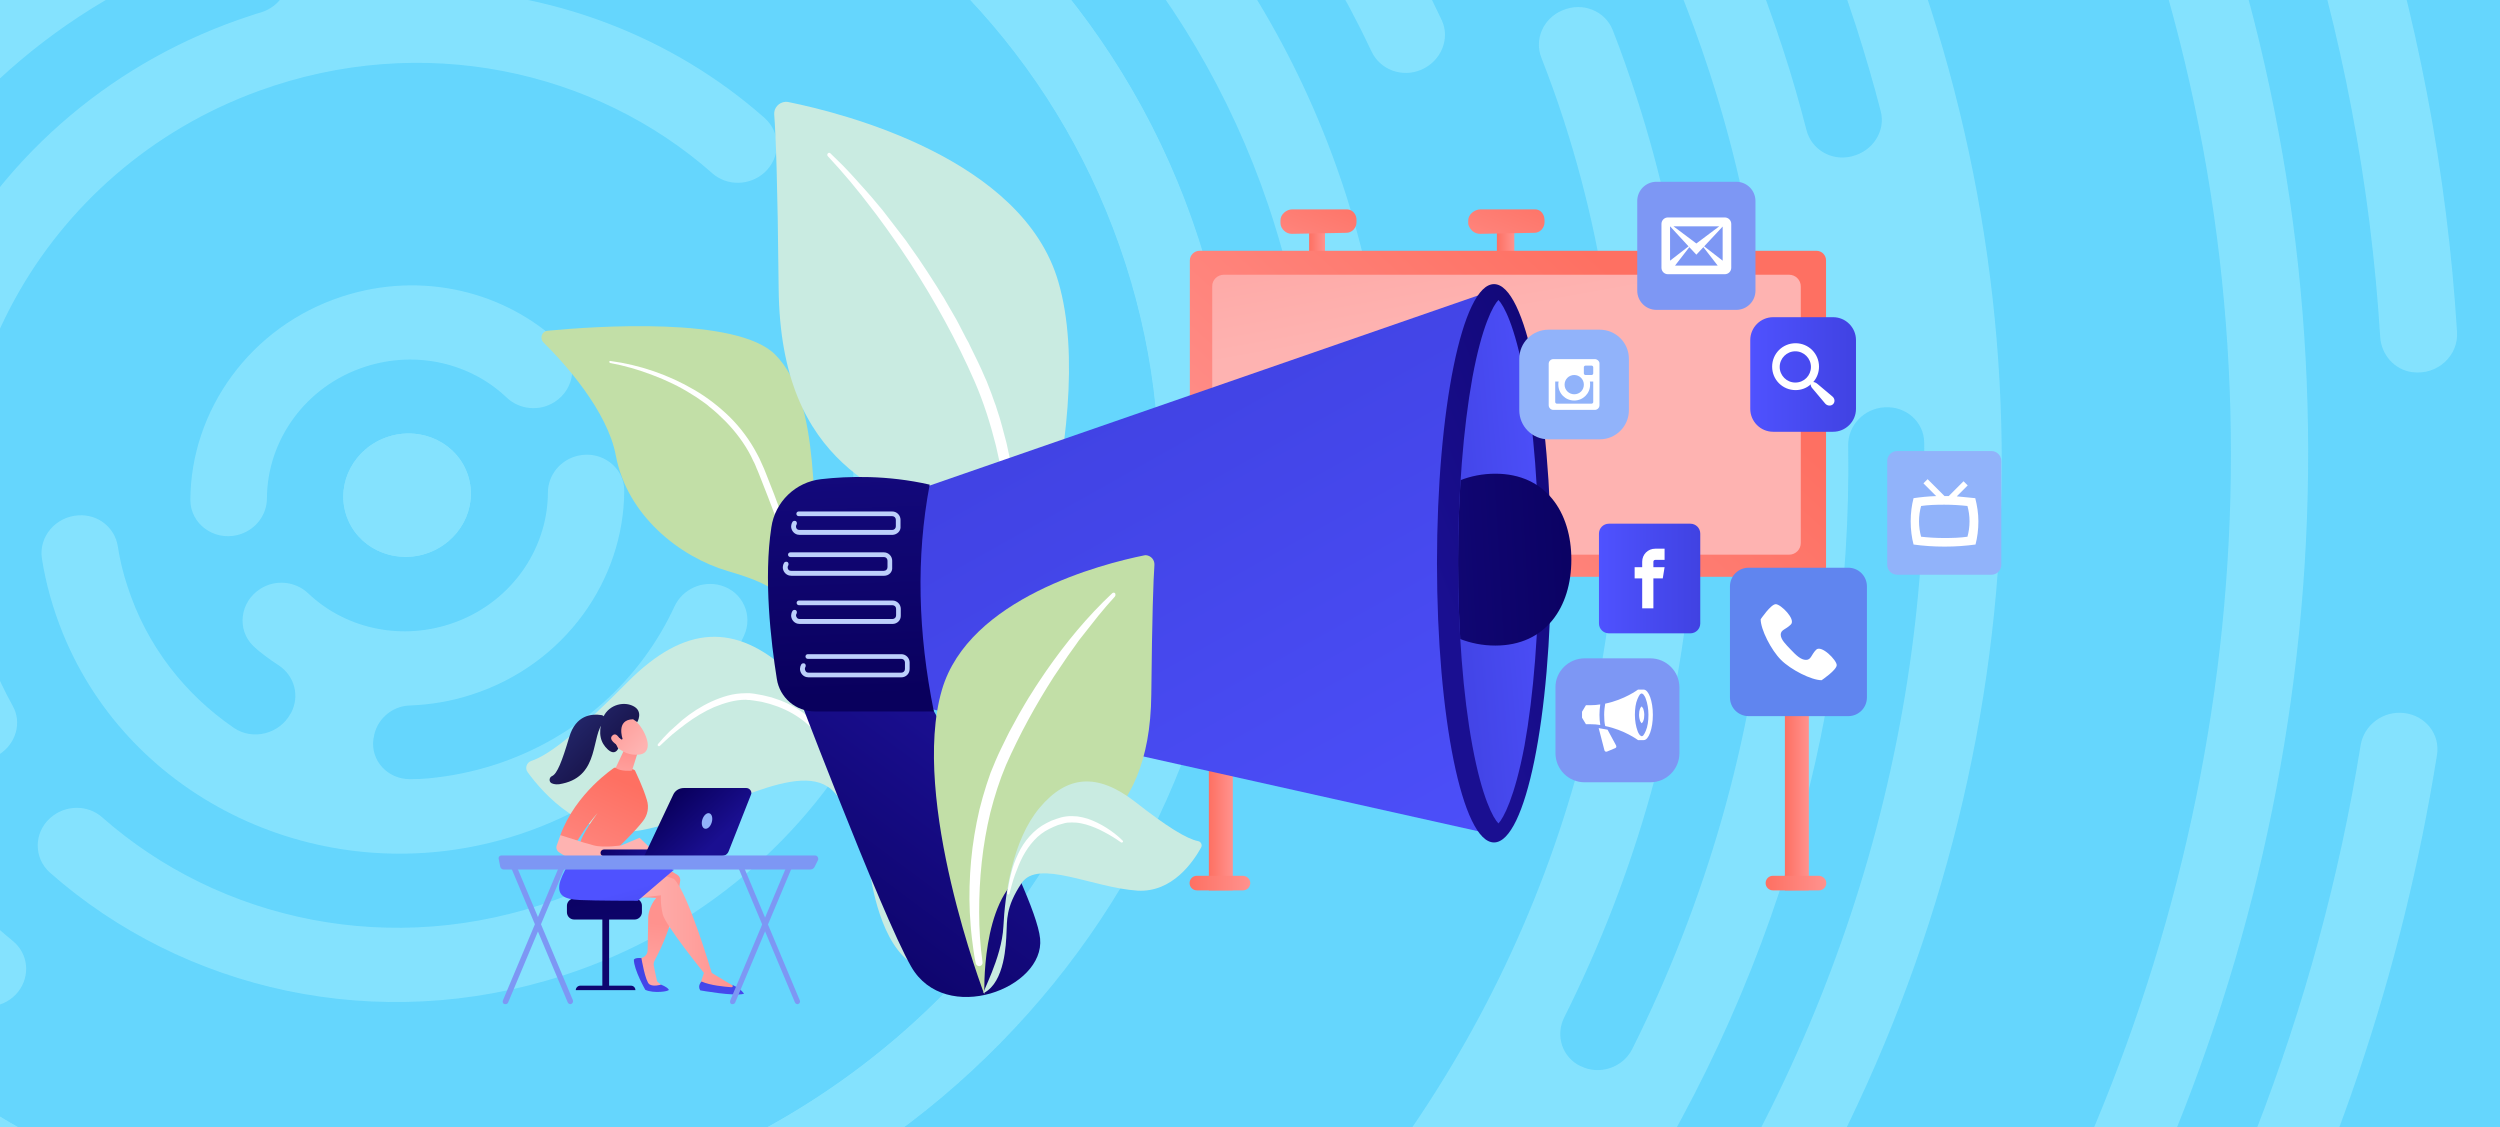 <?xml version="1.0" encoding="utf-8"?>
<!-- Generator: Adobe Illustrator 27.0.0, SVG Export Plug-In . SVG Version: 6.00 Build 0)  -->
<svg version="1.1" id="Layer_1" xmlns:v="https://vecta.io/nano"
	 xmlns="http://www.w3.org/2000/svg" xmlns:xlink="http://www.w3.org/1999/xlink" x="0px" y="0px" viewBox="0 0 960 432.9"
	 style="enable-background:new 0 0 960 432.9;" xml:space="preserve">
<style type="text/css">
	.st0{fill:#65D6FD;}
	.st1{opacity:0.74;}
	.st2{fill:#8FE7FF;}
	.st3{fill:#7D97F4;}
	.st4{fill:url(#SVGID_1_);}
	.st5{fill:url(#SVGID_00000167360085814731895740000004879606697274454681_);}
	.st6{fill:url(#SVGID_00000083803317225858945200000014666630456925964210_);}
	.st7{fill:url(#SVGID_00000069363078683242050370000014642848224882695297_);}
	.st8{fill:url(#SVGID_00000055680676302477276640000016637861666855958947_);}
	.st9{fill:url(#SVGID_00000178904664062629330890000008343138276378809762_);}
	.st10{fill:url(#SVGID_00000085236683074154498470000002699503003442170779_);}
	.st11{fill:url(#SVGID_00000181769068052762038590000009736112506465412508_);}
	.st12{fill:url(#SVGID_00000118390649402482522530000012405706378798582969_);}
	.st13{fill:url(#SVGID_00000078014957180792562260000012572454037679630999_);}
	.st14{fill:url(#SVGID_00000025438607925901371800000002200784133194381961_);}
	.st15{fill:url(#SVGID_00000119809951255648268640000016069198189292369309_);}
	.st16{fill:#C2DFA7;}
	.st17{fill:#FFFFFF;}
	.st18{fill:#C9EBE1;}
	.st19{fill:url(#SVGID_00000166656817728797085200000004593463786121257149_);}
	.st20{fill:url(#SVGID_00000023273912037325983100000016121848612729461127_);}
	.st21{fill:url(#SVGID_00000002354155592618278670000015093418878584859583_);}
	.st22{fill:url(#SVGID_00000026148699506223508510000008748847252414192288_);}
	.st23{clip-path:url(#SVGID_00000026148415420613856180000011448395592245821363_);}
	.st24{fill:url(#SVGID_00000032609812420051971080000016777368522444010134_);}
	.st25{fill:url(#SVGID_00000040570648554412686340000003660464045666227346_);}
	.st26{fill:#BDD0FB;}
	.st27{fill:url(#SVGID_00000108302392436995332660000001652979090884388778_);}
	.st28{fill:url(#SVGID_00000171697088958840955460000009969332984613964198_);}
	.st29{fill:url(#SVGID_00000065045472606585895730000016311354790711036572_);}
	.st30{fill:url(#SVGID_00000089537546062588622230000005615149053704738955_);}
	.st31{fill:url(#SVGID_00000152949564977003500960000001244762459965226417_);}
	.st32{fill:url(#SVGID_00000152238752102002895730000018133453237936370096_);}
	.st33{fill:url(#SVGID_00000080166717369471138700000018120785979016346035_);}
	.st34{fill:url(#SVGID_00000180344445567759770790000014685426024710654607_);}
	.st35{fill:url(#SVGID_00000182520287858808603700000003748040871116599468_);}
	.st36{fill:url(#SVGID_00000039116710666206388670000015256779030445612441_);}
	.st37{fill:url(#SVGID_00000029740334183405839620000009442068521892885153_);}
	.st38{fill:url(#SVGID_00000039093652795691422040000000760707618295977135_);}
	.st39{fill:url(#SVGID_00000026851855949889960530000014130647541236934280_);}
	.st40{fill:url(#SVGID_00000133528049909212272620000004321268175106574476_);}
	.st41{fill:url(#SVGID_00000052085616023705752870000006971576672761976233_);}
	.st42{fill:url(#SVGID_00000021804826831599504220000000075496574257778855_);}
	.st43{fill:url(#SVGID_00000062156874690884852930000017088399908007975833_);}
	.st44{fill:#91B3FA;}
	.st45{fill:url(#SVGID_00000150805051160134645950000010326068306234746240_);}
	.st46{fill:url(#SVGID_00000083047300000490247240000006445526146418909318_);}
	.st47{fill:#6085EF;}
	.st48{fill:url(#SVGID_00000018916951435758625780000012739914980191328919_);}
</style>
<path class="st0" d="M-9-6h977v445H-9V-6z"/>
<g class="st1">
	<g>
		
			<ellipse transform="matrix(0.951 -0.308 0.308 0.951 -50.992 57.439)" class="st2" cx="156.4" cy="190.2" rx="24.6" ry="23.6"/>
		<path class="st2" d="M251.1,482.5C83.6,536.8-95.2,449.8-147.4,288.6s41.6-336.5,209.2-390.7C229.3-156.4,408-69.4,460.3,91.8
			C512.5,253,418.6,428.3,251.1,482.5L251.1,482.5z M70.5-75.1C-81.6-25.9-166.8,133.2-119.4,279.5s209.7,225.3,361.7,176
			c152.1-49.3,237.2-208.4,189.9-354.7C384.8-45.4,222.5-124.4,70.5-75.1z M848.3-391.7c-75.6-85-166.8-153.7-271-204.4
			s-216.1-80.7-332.6-89.3c-91.8-6.7-183.3,0.2-273.3,20.5l-166.6,54c-84.8,36.3-163,84.4-233.4,143.6
			c-89.3,75.2-162.4,165.2-217,267.3c-54.7,102.1-88.2,211.3-99.7,324.5c-10.4,102.5-2.2,204.4,24.4,303.5l27.2,84.1
			c36.6,95.8,89.7,183.2,158.2,260.1c75.6,85,166.8,153.7,271,204.4c104.2,50.7,216.1,80.7,332.6,89.3
			c93.1,6.8,185.9-0.4,277.1-21.3L504.3,993c86.2-36.5,165.6-85.1,237-145.2c89.4-75.3,162.5-165.2,217.1-267.3
			c54.7-102.1,88.2-211.3,99.7-324.5c9.2-90.4,3.8-180.2-15.7-268.2l-49.6-153.1C957.1-248,908.7-323.9,848.3-391.7L848.3-391.7z
			 M417.2,995.2c-461.4,149.4-953.7-90.1-1097.5-534s114.6-926.6,576-1076C357-764.2,849.4-524.7,993.1-80.8
			C1136.9,363.1,878.5,845.8,417.2,995.2L417.2,995.2z M944.1-315.6l-28.4-87.6c-7.3-8.9-14.8-17.6-22.5-26.3
			C812.7-520,715.6-593.2,604.7-647.2s-230.1-85.9-354.2-95c-11.5-0.8-23-1.5-34.5-1.9l-90.6,29.3
			C453.8-732.5,766.8-579.9,944.1-315.6L944.1-315.6z M751.6,912.8c9.3-7.3,18.5-14.8,27.6-22.4c95.2-80.1,173-175.9,231.2-284.7
			s93.9-225,106.1-345.5c1.2-11.5,2.1-23,2.8-34.5l-28.3-87.5c11.3,318.5-153.4,626-430.5,804.1L751.6,912.8L751.6,912.8z
			 M-777.9,252.1C-793-69.4-628.3-381.1-349-561.1l-90.6,29.3c-9.1,7.1-18,14.4-26.9,21.8c-95.2,80.1-173,175.9-231.2,284.7
			s-93.9,225-106.1,345.5c-1.4,14-2.5,27.9-3.3,41.8L-777.9,252.1L-777.9,252.1z M-636.7,687.8l29.2,90.1
			c8.8,10.8,17.8,21.5,27.2,32c80.6,90.5,177.6,163.7,288.6,217.7c110.9,54,230.1,85.9,354.2,95c11.9,0.9,23.7,1.5,35.5,2l90.9-29.5
			C-143.5,1113.5-460.2,957.5-636.7,687.8L-636.7,687.8z"/>
		<path class="st2" d="M915.9-402.5l-22.7-70.1c-78.4-82.1-170.7-149.3-274.9-200C514.4-723.2,403.4-755,288-767.4l-72.6,23.5
			C489.8-733.4,746.2-608.5,915.9-402.5L915.9-402.5z M823.8,889.5c86.5-77.9,158-168.9,212.7-271.1
			c54.7-102.2,90.1-210.7,105.5-323.2l-22.7-70C1102.5,491.9,967.7,743.6,751,913.1L823.8,889.5L823.8,889.5z"/>
		<path class="st2" d="M893.4-472l-19.8-61C802.4-599.3,721.4-654.6,632-698.2c-89.3-43.4-183.6-73.4-281.3-89.6l-63.3,20.5
			C520-742.1,735.6-637,893.4-472z"/>
		<path class="st2" d="M873.9-532.2L856-587.6c-63.6-53.4-134-98.9-210.4-136.1c-76.2-37.1-155.9-64.6-238.4-82.4l-57.4,18.6
			C547.4-754.7,730.2-665.6,873.9-532.2L873.9-532.2z M943.3,850.8c56.5-62.9,105.1-132.1,145.2-207.1
			c40.1-74.9,70.4-153.1,90.7-233.6l-17.9-55.3c-38.3,192.5-134.4,372.1-275.5,514.6L943.3,850.8L943.3,850.8z M-849.5,31
			c37.5-194.3,133.9-375.7,276-519.5l-57.4,18.6c-56.3,62.8-104.8,131.8-144.8,206.5c-40.9,76.4-71.6,156.2-91.9,238.5L-849.5,31
			L-849.5,31z M-565.1,908.9l18.1,55.9c64.6,54.8,136.3,101.4,214.2,139.3c76.4,37.2,156.4,64.8,239,82.6l57.5-18.6
			C-235.9,1135-420.6,1044.5-565.1,908.9L-565.1,908.9z"/>
		<path class="st2" d="M856.3-586.7L839.7-638c-55.7-42.6-116-79.8-180.4-111.2c-64.2-31.3-131-55.9-199.6-73.9l-53.3,17.3
			C573.1-769.7,727.9-694.3,856.3-586.7L856.3-586.7z M995.7,833.8c45.4-55.1,85.2-114.5,118.8-177.4c33.8-63.2,60.9-128.6,81-195.8
			l-16.6-51.3c-41,162.7-122.4,314.7-236.5,441.8L995.7,833.8L995.7,833.8z M-867.3-24c40.5-164.3,122.2-317.9,237.2-446.2
			l-53.3,17.3c-45,54.9-84.6,114-118.3,176.9c-34.6,64.6-62.1,131.5-82.3,200.3L-867.3-24L-867.3-24z"/>
		<path class="st2" d="M840-637.1l-15.7-48.3c-47.5-33.5-98.1-63.3-151.4-89.3C619.8-800.5,565-822,508.8-839l-50.1,16.2
			C597.7-786.4,727.6-723.1,840-637.1z M-530.9,1014.7l15.7,48.6c48.6,34.5,100.4,65.2,155,91.8c53.3,25.9,108.3,47.5,164.7,64.5
			l50.2-16.3C-286,1166.6-417.4,1102.3-530.9,1014.7L-530.9,1014.7z M-883.7-74.7c40.4-137.3,109-266.2,201.3-378.4l-50.1,16.2
			c-35.5,46.7-67.3,96.2-95.2,148.3c-28.7,53.6-52.6,108.8-71.7,165.3L-883.7-74.7L-883.7-74.7z"/>
		<path class="st2" d="M824.6-684.5l-14.9-45.9c-39.2-25.6-80.3-48.9-123.2-69.8c-42.7-20.8-86.4-38.8-131-54l-47.7,15.4
			C621.6-804.3,728.7-752.2,824.6-684.5L824.6-684.5z M1091.8,802.7c27.4-38.8,52.4-79.2,74.8-121c22.5-42,42.1-85,58.9-128.7
			l-14.9-45.9c-38.1,111.3-94.4,216.4-166.6,311.1L1091.8,802.7L1091.8,802.7z M-899.2-122.4c38.1-112.6,94.7-219.1,167.6-314.8
			l-47.7,15.4c-27.2,38.5-52.1,78.7-74.5,120.5c-23.2,43.3-43.3,87.6-60.4,132.7L-899.2-122.4L-899.2-122.4z"/>
		<path class="st2" d="M810-729.5l-14.3-44c-30.8-18.7-62.7-36.1-95.6-52.1c-32.7-15.9-66-30.2-99.8-43l-45.7,14.8
			C645-823.1,730.9-781.3,810-729.5z M-913.8-167.7c33.9-89.8,79.5-175.3,135.5-254.4l-45.7,14.8c-19.9,30.2-38.5,61.3-55.7,93.4
			c-17.9,33.4-34,67.5-48.4,102L-913.8-167.7L-913.8-167.7z M-500.8,1107.6l14.3,44.3c31.9,19.6,64.9,37.7,99,54.3
			c32.9,16,66.3,30.4,100.4,43.2l45.7-14.8C-333.2,1203.2-420.5,1160.5-500.8,1107.6z"/>
		<path class="st2" d="M796-772.7l-13.7-42.4c-22.3-12.7-45.1-24.7-68.4-36.1c-23.2-11.3-46.6-21.7-70.3-31.5l-44,14.3
			C668.1-842.6,733.9-810.6,796-772.7z"/>
		<g>
			<path id="AG" class="st2" d="M1179.8,774.2c13.6-21.9,26.6-44.3,38.8-67.2s23.7-46,34.3-69.4l-13.7-42.4
				c-28.2,67.3-62.8,132-103.4,193.2L1179.8,774.2L1179.8,774.2z"/>
		</g>
		<g>
			<path id="AH" class="st2" d="M-927.9-211c28.5-68.7,63.6-134.5,104.7-196.5l-44,14.3c-13.5,21.8-26.4,44-38.5,66.7
				c-12.9,24-24.8,48.4-35.9,73L-927.9-211z"/>
		</g>
		<path class="st2" d="M782.6-814.3l-13.3-41.1c-13.7-7.3-27.7-14.5-41.7-21.3c-13.9-6.8-28-13.3-42.1-19.5l-42.7,13.8
			C690.9-862.7,737.6-839.9,782.6-814.3z M-941.4-252.8c21.8-48.4,46.8-95.5,75-140.8l-42.7,13.8c-7.8,13.3-15.4,26.8-22.7,40.5
			c-8,15-15.7,30-23,45.2L-941.4-252.8L-941.4-252.8z M-473.2,1192.7l13.4,41.3c14.8,8,29.9,15.7,45.1,23.1
			c14.1,6.9,28.3,13.4,42.6,19.7l42.7-13.8C-379,1242.8-427,1219.3-473.2,1192.7L-473.2,1192.7z"/>
		<path class="st2" d="M769.5-854.6l-13-40l-15.4-7.6l-15.1-7.2l-41.5,13.5C713.5-883.2,741.8-869.4,769.5-854.6z M1262.4,747.4
			l8.2-15.1l8-15.2l-13-40c-13.8,28.5-28.8,56.4-44.9,83.8L1262.4,747.4L1262.4,747.4z M-954.5-293.2c14.2-29.5,29.6-58.5,46.2-86.8
			l-41.5,13.5l-8,14.7l-9.7,18.6L-954.5-293.2L-954.5-293.2z M-460.1,1233.2l13,40.1l18.7,9.3l15.5,7.4l41.6-13.5
			C-401.5,1263.3-431.1,1248.8-460.1,1233.2L-460.1,1233.2z"/>
		<path class="st2" d="M756.8-893.8l-7.5-23.2l-24,7.8L756.8-893.8z M1286,739.8l-7.6-23.5c-5.4,10.5-11.1,21-16.8,31.4L1286,739.8z
			 M-447.4,1272.5l8.4,26l26.9-8.7L-447.4,1272.5z M-967.2-332.5l18.2-34.3l-26.6,8.6L-967.2-332.5L-967.2-332.5z M-396,422
			c7.4-3.1,11-11.3,8.1-18.5c-4.3-10.8-8.3-21.9-12-33.1C-457,194.2-418.7,8.7-313.2-133.2c4.8-6.4,3.5-15.2-2.9-19.9l0,0
			c-6.6-4.8-16.2-3.3-21.1,3.3c-17.9,24.1-34,49.6-48.4,76.3c-76,141.9-91,302.8-42.4,452.9c3.8,11.8,8,23.4,12.6,34.9
			C-412.4,421.7-403.7,425.2-396,422L-396,422z M-216.6,887L-216.6,887c-3.9,7.2-0.9,16,6.5,19.5c33.7,15.6,68.3,28.9,103.6,39.8
			c7.9,2.4,16.5-2,19-9.7l0,0c2.5-7.5-1.7-15.4-9.4-17.8c-34.2-10.6-67.6-23.4-99.8-38.3C-204,877-212.8,880-216.6,887z"/>
		<path class="st2" d="M554.2,790.9L554.2,790.9c-4.2-6.4-2.3-15.1,4.3-19.4c23.9-15.8,47-33.1,69.1-51.6
			c72-60.6,130.8-133.1,174.9-215.3c44-82.3,71-170.2,80.3-261.3c9.6-94.4-0.4-188.1-29.7-278.6S777-207.5,713.9-278.4
			C653-346.8,579.5-402.2,495.7-443c-33.4-16.2-67.7-29.8-102.9-40.7c-7.9-2.4-16.5,1.9-19,9.7l0,0c-2.5,7.5,1.7,15.4,9.3,17.8
			C586.8-393,756-239.1,824.9-26.3c114.9,354.6-91.6,740.2-460.1,859.6c-96,31.1-193.6,41.1-287.6,32.7c-8-0.7-15.3,4.9-16.3,12.7
			l0,0c-1.1,7.9,4.7,15.1,12.9,15.9c3.9,0.4,7.8,0.7,11.7,1c97.2,7.1,194.2-4.7,288.2-35.2c15.8-5.1,31.3-10.7,46.6-16.7
			c7.4-2.9,15.8,0.4,18.8,7.4l0,0c3.1,7.3-0.6,15.8-8.3,18.8c-15.8,6.3-32,12.1-48.4,17.4c-401,129.9-825.1-76.4-950.2-462.1
			c-18.8-57.8-29.6-116.4-33.2-174.7c-0.5-7.8-7.3-13.6-15.3-13.1l0,0c-8.3,0.5-14.7,7.5-14.2,15.5c3.8,61.3,15.3,121.8,34.5,181.1
			c31.7,97.7,82.3,186.1,150.4,262.7c65.8,73.9,145.2,133.8,235.8,177.9s188,70.2,289.5,77.7c105,7.7,209.8-5.1,311.4-38
			s194-84,274.5-151.8c77.8-65.5,141.4-143.8,189-232.6c40.7-76.1,67.9-156.6,81.2-240c1.3-8-4.5-15.2-12.7-16.1l0,0
			c-8-0.9-15.3,4.6-16.6,12.3c-32.7,203.4-152.3,389.8-331.8,508.7C567.8,799.2,558.5,797.5,554.2,790.9L554.2,790.9z M717.3,478.7
			C651.1,596,547,694,415.4,753.1c-7.5,3.4-16.2,0.1-19.4-7.2l-0.1-0.1c-3-7,0.4-15.2,7.6-18.4c56.3-25.2,108-58.1,153.8-97.6
			c6.2-5.3,6.7-14.4,1.2-20.2l-0.4-0.4c-5.3-5.6-14.4-5.8-20.3-0.7c-58.9,50.9-129,91.3-208.1,116.9
			c-252.2,81.7-518.3-11.5-658-211.2c-4.4-6.3-13.2-8-19.9-3.7l-0.4,0.2c-6.9,4.4-8.9,13.3-4.4,19.8c56.1,80.5,132.8,146.1,225,191
			c91.8,44.7,192.1,65.4,293,61.7c7.9-0.3,14.5,5.6,14.8,13.2l0,0c0.3,7.9-6.1,14.7-14.3,15c-276.6,9.7-535-156.1-621.4-422.9
			c-39.2-120.9-37.5-245.7-2.7-360.4c2.3-7.4-2-15.1-9.5-17.2l-0.6-0.2c-7.8-2.2-16.1,2.2-18.4,9.8
			c-37.5,123.1-36.9,253.4,3.2,377.1c53.3,164.6,170,297.7,328.7,374.9C3.3,849.7,184.9,861.7,356,806.3
			C522.3,752.4,659.3,641.1,743.3,492c4-7,1.2-15.7-6-19.2l-0.5-0.2C729.8,469.2,721.2,471.9,717.3,478.7L717.3,478.7z"/>
		
			<ellipse transform="matrix(0.951 -0.308 0.308 0.951 142.053 230.563)" class="st2" cx="800.9" cy="-334.4" rx="14.7" ry="14.2"/>
		<path class="st2" d="M-970.4-358c-0.8-0.4-1.7-0.7-2.6-1l-2.5,0.8l8.3,25.7l3.2-6.3C-960.3-345.9-963.2-354.5-970.4-358z"/>
		<path class="st2" d="M-949.8-366.5l-8,14.7l-9.7,18.6l13.7,42.1c14.6-30.4,30.5-60.3,47.7-89.5L-949.8-366.5L-949.8-366.5z
			 M756.6-894.6l-15.4-7.6l-15.1-7.2l-41.6,13.5c28.9,12.7,57.3,26.5,85,41.4L756.6-894.6L756.6-894.6z M-565.1,908.9l18.1,55.8
			c64.6,54.8,136.3,101.4,214.2,139.3c76.4,37.2,156.4,64.8,239,82.6l57.5-18.6C-235.9,1135-420.6,1044.5-565.1,908.9z M-442.2,954
			c5-6.4,3.9-15.3-2.5-20.1c-60.3-45.1-115.2-97.6-163-156.6l23.1,71.2c37.3,39.6,77.8,75.8,121.3,108.3
			C-456.8,961.8-447.3,960.5-442.2,954L-442.2,954z M-849.5,31.1c37.5-194.3,133.9-375.7,276-519.5l-57.4,18.6
			C-687.2-407-735.7-338-775.7-263.2c-40.9,76.4-71.6,156.2-91.9,238.5L-849.5,31.1L-849.5,31.1z M288-767.5L215.3-744
			c132.2,5.1,260.2,36.6,376.3,91c7.2,3.4,15.9,0.4,19.6-6.5c0.1-0.1,0.1-0.3,0.2-0.4c3.6-6.7,1.1-15.1-5.6-18.8
			c-0.3-0.1-0.5-0.3-0.8-0.4C504.9-725.9,398.5-755.6,288-767.5L288-767.5z M755-573.6c-4.9,6.3-3.8,15.4,2.5,20.1
			c58.4,43.7,111.7,94.3,158.4,150.9l-22.7-70.1c-36.1-37.8-75.2-72.5-117.1-103.9C769.6-581.4,760.1-580.1,755-573.6L755-573.6z
			 M873.9-532.3L856-587.6c-63.6-53.4-134-98.9-210.4-136.1c-76.2-37.1-155.9-64.6-238.4-82.4l-57.4,18.6
			C547.4-754.7,730.2-665.6,873.9-532.3L873.9-532.3z M25.7,1148l72.8-23.6c-133.7-5-263.1-37.1-380.3-92.5
			c-5.5-2.6-12.3-0.3-15.1,5l-3.3,6.2c-2.9,5.4-0.8,12.1,4.8,14.7C-194.1,1105.8-86.3,1136,25.7,1148L25.7,1148z M823.8,889.5
			c86.5-77.9,158-168.9,212.7-271.1c54.7-102.2,90.1-210.7,105.5-323.2l-22.8-70.5c-16.9,267-152.1,519.1-368.8,688.6L823.8,889.5z
			 M943.2,850.8c56.5-62.9,105.2-132.2,145.3-207.1s70.4-153.1,90.7-233.6l-17.9-55.4c-38.3,192.5-134.4,372.1-275.5,514.7
			L943.2,850.8L943.2,850.8z"/>
		<g>
			<path id="AH_00000039855318828283165890000008831213139393031349_" class="st2" d="M-927.9-211c28.5-68.7,63.6-134.5,104.7-196.5
				l-44,14.3c-13.5,21.8-26.4,44-38.5,66.7c-12.9,24-24.8,48.4-35.9,73L-927.9-211z"/>
		</g>
		<path class="st2" d="M-914.1-168.6l15,46.2c38-112.6,94.7-219,167.5-314.7c0,0,0-0.1,0.1-0.1l-47.6,15.4
			c-27.2,38.5-52.1,78.7-74.5,120.5C-876.9-258-897-213.7-914.1-168.6L-914.1-168.6z M679.6-787.1c-3.8,7.1-1.1,15.7,6.1,19.3
			c48.4,24.3,94.8,52.2,139,83.3l-14.9-45.9c-35.1-22.9-71.7-44-109.8-63.1C692.6-797.2,683.4-794.4,679.6-787.1L679.6-787.1z
			 M796.1-772.7l-13.7-42.4c-22.3-12.7-45.1-24.7-68.4-36.1c-23.2-11.3-46.6-21.7-70.3-31.5l-44.1,14.3
			C668.1-842.6,733.9-810.5,796.1-772.7z M1091.7,802.7c27.4-38.6,52.4-79,74.9-121s42.1-85,58.9-128.7l-14.9-45.9
			c-38,111-94.1,216-166.1,310.5c-0.1,0.2-0.3,0.4-0.4,0.6L1091.7,802.7z"/>
		<g>
			<path id="AG_00000178917670272018848120000009394145580467374728_" class="st2" d="M1179.8,774.2c13.6-21.9,26.6-44.3,38.8-67.2
				s23.7-46,34.3-69.4l-13.7-42.4c-28.2,67.3-62.8,132-103.4,193.2L1179.8,774.2L1179.8,774.2z"/>
		</g>
		<path class="st2" d="M-104.3-614.8c-19.7,6.4-39,13.3-58,20.9c-7.7,3.1-11.4,11.6-8.3,18.9l0,0c3,7.1,11.5,10.4,18.9,7.4
			c18.3-7.3,37.1-14.1,56.1-20.3c67.5-21.9,135.8-35.1,203.4-40.4c8-0.6,14.2-7.4,13.9-15.2l0,0c-0.3-8-7.4-14-15.7-13.4
			C35.1-651.2-35.3-637.2-104.3-614.8L-104.3-614.8z M683.1-481.9L683.1-481.9c5.1-6.5,3.8-15.7-2.9-20.4
			c-37-25.8-75.9-48.7-116.5-68.4c-41-19.9-83.2-36.6-126.5-49.8c-7.9-2.4-16.5,2-19,9.7l0,0c-2.5,7.5,1.7,15.5,9.4,17.8
			c84.2,25.8,163.5,64.5,234.9,114.3C669-474.1,678.2-475.5,683.1-481.9L683.1-481.9z M62.5-102.4
			C-100.9-49.9-195.7,119.2-150.7,278c7.2,25.2,17.4,48.7,30.1,70.3c4.1,7,13.6,9.1,20.6,4.6l0,0c6.6-4.2,8.8-12.6,4.9-19.1
			c-11.6-19.6-20.9-40.9-27.4-63.8C-162.8,128-79.9-23.6,65.3-73.4c153.8-52.7,319.4,26.7,367,175
			c46.3,144.2-36.8,301.9-185.9,352.6c-89.8,30.5-183.6,16-255.5-31c-6.4-4.2-15.2-2.6-19.9,3.5l0,0c-5.1,6.6-3.7,15.8,3.2,20.3
			c79.2,51.7,182.5,67.7,281.4,34c169.1-57.5,260-239.3,200.6-400.5C399.7-73.2,225.9-154.8,62.5-102.4z M503.2-306.2
			c-46.4-29.6-95.7-52.4-146.7-68.5c-7.7-2.4-16.1,1.9-18.6,9.4l-0.2,0.6c-2.4,7.3,1.7,15,9.1,17.4
			c168.9,53.2,308.8,181,365.9,357.3c3.5,10.9,6.7,21.8,9.5,32.7c2,7.6-3.1,15.4-11,17.3l-0.3,0.1c-7.7,1.8-15.3-2.7-17.2-10.1
			c-2.7-10.4-5.6-20.7-9-31c-32.8-101.2-94.6-188-178.2-252c-6.3-4.8-15.6-3.5-20.6,2.8l-0.4,0.5c-4.8,6.2-3.8,14.8,2.4,19.5
			c76.9,59.2,137,140.5,168.7,238.4c41.4,127.8,27,260.9-29.8,374.6c-3.6,7.2-12.6,10.2-19.8,6.6h-0.1c-7-3.4-9.7-11.6-6.3-18.6
			c55.8-111.6,65.7-236.6,27.8-353.6c-2.8-8.6-5.8-17.2-9.1-25.6c-2.9-7.4-11.5-10.9-19.1-7.7L599.9,4c-7.3,3.1-10.8,11.1-8,18.2
			c3.1,7.9,6,15.9,8.6,24c76.3,235.6-60.8,491.8-305.7,571.1C94.4,682.4-117,609-229,451c-4.4-6.2-13.2-7.9-19.8-3.6l-0.4,0.3
			c-6.9,4.4-8.9,13.3-4.3,19.8c45.2,64,106.5,116.2,180.2,152.1c117,56.9,250.8,65.7,376.9,24.9C397.3,614.1,478.3,559,539,485.6
			c5-6,13.9-7.3,20.1-2.7l0,0c6.5,4.7,7.6,13.7,2.4,20c-62.7,75.8-147.8,135.7-249.3,168.6c-133,43.1-270.4,32.1-386.6-20.6
			c-7.1-3.2-15.6-0.4-19.3,6.5l-0.3,0.5c-3.8,7.1-0.9,15.7,6.4,19c146.8,66.7,315.7,67,469.1-1.7c93.1-41.7,173-107.8,230.3-190.4
			c66.6-96,99.6-204.8,97.9-313.8c-0.1-7.6,6-14.1,13.9-14.6h0.2c8.1-0.5,15,5.6,15.1,13.5c1.7,123.9-39.2,244.6-113,343.9
			c-4.8,6.4-3.5,15.2,2.9,19.9l0,0c6.6,4.8,16.2,3.3,21.1-3.3c17.9-24.1,34-49.6,48.4-76.3c85-158.8,93.7-341.4,22.3-506.1
			C675.6-156,600-244.4,503.2-306.2L503.2-306.2z M561.8-67.1L561.8-67.1c7-4.5,9.1-13.6,4.4-20.1C521-151.1,459.7-203.3,386.2-239
			c-116.9-57-250.8-65.9-376.9-25c-93.7,30.4-174.8,85.5-235.5,158.8c-5,6-13.9,7.3-20.1,2.7l0,0c-6.5-4.7-7.6-13.7-2.4-20
			C-186.1-198.2-101-258.1,0.5-291c132.9-43.1,270.2-32.1,386.3,20.5c7.2,3.3,15.9,0.4,19.7-6.6l0,0c3.9-7.2,0.9-16-6.5-19.4
			C272.4-354.4,128.1-362.1-8.2-318c-141.1,45.7-256.6,141.5-325.3,269.8s-82.3,273.7-38.3,409.5c32.7,101.1,94.5,187.8,178,251.8
			c6.5,5,16,3.6,21.1-2.9l0,0c4.9-6.3,3.8-15.1-2.4-19.9C-252,531.2-312,450-343.7,352.2c-41.4-127.8-27-260.9,29.8-374.6
			c3.6-7.2,12.6-10.2,19.8-6.7l0,0c7,3.4,9.8,11.6,6.3,18.6c-55.8,111.6-65.7,236.6-27.8,353.5c2.8,8.6,5.8,17,9.1,25.4
			c2.9,7.5,11.7,11.1,19.4,7.8l0,0c7.4-3.1,10.9-11.2,8.1-18.4c-3.1-7.8-5.9-15.8-8.5-23.9C-364,98.5-226.8-157.7,18-237
			c62-20.1,125-26.9,185.8-22.1c8.1,0.6,13.9,7.8,12.9,15.7l0,0c-1.1,7.6-8.1,13.1-16,12.5c-57.8-4.5-116.8,2.5-173.9,21
			C-84.4-174-175.3-98.6-229.4,2.5c-45.8,85.6-60.5,180.8-42.9,272.8c1.5,7.8,9.5,12.7,17.6,10.8l0,0c7.8-1.8,12.7-9.3,11.3-16.8
			c-36.3-192,81-388.3,278.9-452.4s408,26.1,491.2,202.9c3.3,7,11.7,10.1,19,7l0,0c7.6-3.2,11.3-11.9,7.9-19.1
			c-39.7-84.9-107.5-153.4-194.7-195.9c-18.4-9-37.4-16.6-56.7-22.8c-7.4-2.4-11.4-10.1-9.1-17.4l0,0c2.5-7.6,10.9-11.9,18.7-9.4
			c92.3,29.8,173.6,87.7,229.8,166.9C546.2-64.5,555.1-62.8,561.8-67.1L561.8-67.1z M57.6-130.6C237.6-186.2,428.9-93,487,78.7
			c21.9,64.7,22.1,131.7,4.5,193.5c-2.1,7.4,2.2,14.9,9.7,17l0,0c8,2.3,16.4-2.4,18.7-10.3c18.4-65,18.8-135.1-2.8-203.3
			C456.8-114.2,247-218.9,49.2-157.6c-96.3,29.8-172.5,93.2-219,172.3c-4.2,7.1-1.6,16.1,5.8,19.7l0,0c6.9,3.4,15.6,0.9,19.5-5.8
			C-101.6-44.5-31.3-103.1,57.6-130.6z M91,205.5c6.8-1.6,11.5-7.5,11.5-14.2c0.1-22.2,14.8-43.1,37.8-50.5
			c19.8-6.4,40.6-1.2,54.3,11.9c4.9,4.6,12.5,5.4,18.3,1.7l0,0c8-5.1,9.2-15.9,2.5-22.2c-21.2-20.2-53.2-28.3-83.8-18.4
			c-35.6,11.5-58.4,43.9-58.5,78.3C73.2,201.1,81.9,207.6,91,205.5L91,205.5z M307.9,109.3c6.3,11.4,11.3,23.7,14.7,36.9
			c21.5,82.2-26.2,169.2-109.2,199.3c-62.7,22.8-129.1,8.1-174.1-31.6c-5.6-5-14.3-4.9-20,0.2l0,0c-6.4,5.7-6.4,15.4-0.1,21
			c51.1,45.1,125.6,62.6,197,39.5C321.8,340.4,381,229.8,348.1,128.1c-3.7-11.4-8.4-22.2-14-32.3c-4-7.3-13.6-9.7-20.9-5.1l0,0
			C306.8,94.8,304.4,102.9,307.9,109.3L307.9,109.3z M276.8,224.8c-7.1-2-14.7,1.4-17.8,8.1c-12.8,27.7-37.1,50.5-69.1,60.8
			c-8.4,2.7-17,4.4-25.4,5.2c-2,0.2-4.5,0.3-7.1,0.3c-8.6,0-15.2-7.2-14-15.5c0-0.1,0-0.3,0.1-0.4c0.9-6.8,6.8-12.2,13.9-12.4
			c7.9-0.3,15.9-1.6,23.8-4.2c35.6-11.5,58.4-43.9,58.5-78.3c0-9-8.7-15.5-17.8-13.4l0,0c-6.8,1.6-11.5,7.5-11.5,14.2
			c-0.1,22.2-14.8,43.1-37.8,50.5c-19.8,6.4-40.6,1.2-54.3-11.9c-4.9-4.6-12.5-5.4-18.3-1.7l0,0c-7.9,5-9.2,15.7-2.7,22
			c2.4,2.3,6.2,5.1,9.9,7.5c6,4.1,8,11.8,4.5,18.3l-0.1,0.1c-4.2,7.8-14.5,10.5-21.8,5.5C71,266.6,56.3,248,48.9,225
			c-1.7-5.1-2.9-10.2-3.7-15.4c-1.2-7.1-7.6-12.2-15.1-11.7l0,0c-8.7,0.5-15.3,8.2-14,16.6c1.5,9.6,4.2,19.2,8,28.6
			c26,64.1,98.7,98.5,168,79.5c43.4-11.9,76.5-41.7,93.6-78.5C289.3,236.3,285.2,227.2,276.8,224.8L276.8,224.8L276.8,224.8z
			 M147.7-17.5v-0.4c-0.3-8,6.4-14.9,14.7-14.9c30.3,0.1,60.4,6.1,88.4,17.7c7.1,2.9,15.5,0,19.1-6.7l0,0c3.9-7.3,0.8-16.2-6.9-19.4
			C207-64.4,142-68.5,78.9-48C-56.3-4.1-133,137.9-92,268.4c14.6,46.6,42.2,85.7,77.8,114.9c6.4,5.2,16.1,4,21.2-2.5l0,0
			c4.7-6.1,3.9-14.5-2-19.4c-31.1-25.5-55.3-59.5-68.4-100.1C-101,144.8-33.2,18.1,87.9-21.2c1.3-0.4,2.8-0.9,4.4-1.3
			c8.1-2.3,16.4,2.4,18.2,10.3l0,0c1.7,7.3-2.9,14.8-10.4,17c-1.3,0.4-2.5,0.7-3.5,1.1C-9,40.1-68.2,150.6-35.2,252.3
			c3.7,11.4,8.4,22.2,14,32.3c4,7.3,13.6,9.7,20.9,5.1l0,0c6.4-4.1,8.8-12.2,5.2-18.6c-6.3-11.4-11.3-23.7-14.7-36.9
			C-31.3,152,16.4,65,99.4,34.9c62.7-22.8,129.1-8.1,174.1,31.6c5.6,5,14.3,4.9,20-0.2l0,0c6.4-5.8,6.4-15.4,0.1-21
			C258.1,13.9,211.2-4.1,161.9-4.3C154.2-4.4,148-10.1,147.7-17.5L147.7-17.5z M1262.4,747.4l8.2-15.1l8-15.2l-12.6-39
			c-13.6,28-28.4,55.5-44.1,82.4L1262.4,747.4L1262.4,747.4z"/>
		
			<ellipse transform="matrix(0.951 -0.308 0.308 0.951 -50.992 57.439)" class="st2" cx="156.4" cy="190.2" rx="24.6" ry="23.6"/>
		<path class="st2" d="M758.6-316.2c-33-37.1-69.4-70.6-109-100.4c-6.2-4.6-7.2-13.3-2.4-19.4l0,0c5-6.3,14.2-7.6,20.6-2.8
			c28.6,21.5,55.7,45,81.2,70.3c4.2,4.1,12.3,6,18,4.1l0,0c9.6-3.1,12.8-14.9,5.9-21.8C708.6-451,633.9-504.4,550-545.1
			c-97.4-47.4-202-75.5-311-83.5c-112.8-8.3-225.4,5.5-334.6,40.8c-66.4,21.5-129.2,50.3-187.6,85.9c-6.5,3.9-9.4,11.9-6.2,18.5
			c3.8,7.9,13.7,10.4,21.1,5.9c55.7-34.1,116.5-62.2,181.5-83.3c112.6-36.5,227.2-48.1,337.4-38c7.9,0.7,14.1,7.4,13.4,15.1
			c-0.8,8-8.1,13.8-16.3,13.1c-4.8-0.5-9.6-0.9-14.4-1.2c-105-7.7-209.8,5.1-311.4,38s-194,84-274.5,151.8
			c-77.8,65.5-141.4,143.8-189,232.6c-40.6,75.9-67.8,156.3-81.1,239.5c-1.2,7.8,3.9,15.3,11.9,16.6c8.2,1.3,16-4.3,17.3-12.2
			c32.6-203.3,152.1-389.5,331.3-508.4c6.7-4.4,15.9-3.3,20.5,3c4.7,6.5,2.9,15.5-3.9,20c-23.9,15.8-47,33.1-69.1,51.6
			c-72,60.6-130.8,133.1-174.9,215.3c-44,82.3-71,170.2-80.3,261.3c-9.6,94.4,0.4,188.1,29.7,278.6S-464.1,588.1-401,659
			c60.9,68.4,134.4,123.8,218.2,164.6c33.2,16.1,67.4,29.7,102.4,40.6c7.7,2.4,16.5-1.4,19.3-8.9c2.9-7.7-1.3-16-9.1-18.4
			C-274,773.5-443.1,619.5-512,406.7C-626.9,52.1-420.5-333.5-51.9-452.9c96-31.1,193.6-41.1,287.6-32.7c8,0.7,15.3-4.9,16.4-12.7
			l0,0c1.1-7.9-4.7-15.1-12.9-15.9c-3.9-0.4-7.8-0.7-11.6-1c-97.2-7.1-194.2,4.7-288.2,35.2c-16.1,5.2-32,11-47.7,17.2
			c-7.4,2.9-15.4-0.6-17.7-7.9l0,0c-2.5-7.6,1.8-16.3,9.5-19.3c15.4-6.1,31.1-11.8,47.1-16.9c401-129.9,825.1,76.4,950.2,462.1
			c18.7,57.7,29.6,116.1,33.2,174.2c0.4,6.7,5.4,12.6,12.3,13.5c9.7,1.3,17.8-6.4,17.2-15.4C939.7,66.3,928.2,5.7,909-53.6
			C877.3-151.3,826.7-239.7,758.6-316.2z M509.6-500c-32.3-15-65.6-27.8-99.9-38.3c-7.7-2.4-11.8-10.3-9.4-17.8l0,0
			c2.5-7.7,11.1-12.1,19-9.7c35.3,10.9,69.9,24.1,103.6,39.8c7.4,3.5,10.4,12.2,6.5,19.5l0,0C525.6-499.6,516.8-496.6,509.6-500
			L509.6-500z"/>
	</g>
</g>
<path class="st3" d="M608.5,252.8h25.2c6.2,0,11.2,5,11.2,11.2v25.2c0,6.2-5,11.2-11.2,11.2h-25.2c-6.2,0-11.2-5-11.2-11.2v-25.2
	C597.2,257.9,602.3,252.8,608.5,252.8z"/>
<linearGradient id="SVGID_1_" gradientUnits="userSpaceOnUse" x1="502.705" y1="340.145" x2="508.815" y2="340.145" gradientTransform="matrix(1 0 0 -1 0 434)">
	<stop  offset="0" style="stop-color:#FE7062"/>
	<stop  offset="1" style="stop-color:#FF928E"/>
</linearGradient>
<path class="st4" d="M502.7,82.9h6.1v22h-6.1V82.9z"/>
<linearGradient id="SVGID_00000118357924538876144360000011789793699177265303_" gradientUnits="userSpaceOnUse" x1="512.491" y1="364.058" x2="496.041" y2="323.508" gradientTransform="matrix(1 0 0 -1 0 434)">
	<stop  offset="0" style="stop-color:#FE7062"/>
	<stop  offset="1" style="stop-color:#FF928E"/>
</linearGradient>
<path style="fill:url(#SVGID_00000118357924538876144360000011789793699177265303_);" d="M517.2,80.4h-21c-2.2,0-4.5,1.9-4.5,4.2
	v1.1c0,1.1,0.6,2.2,1.4,2.9c0.8,0.8,1.9,1.2,3,1.2l20.9-0.4c2.2,0,3.9-1.9,3.9-4.1v-0.7C521,82.4,519.4,80.4,517.2,80.4L517.2,80.4z
	"/>
<linearGradient id="SVGID_00000042696254756165501360000014120607284180645295_" gradientUnits="userSpaceOnUse" x1="574.795" y1="340.145" x2="581.515" y2="340.145" gradientTransform="matrix(1 0 0 -1 0 434)">
	<stop  offset="0" style="stop-color:#FE7062"/>
	<stop  offset="1" style="stop-color:#FF928E"/>
</linearGradient>
<path style="fill:url(#SVGID_00000042696254756165501360000014120607284180645295_);" d="M574.8,82.9h6.7v22h-6.7V82.9z"/>
<linearGradient id="SVGID_00000141449611217349838980000004387972367891038911_" gradientUnits="userSpaceOnUse" x1="584.62" y1="364.133" x2="568.139" y2="323.533" gradientTransform="matrix(1 0 0 -1 0 434)">
	<stop  offset="0" style="stop-color:#FE7062"/>
	<stop  offset="1" style="stop-color:#FF928E"/>
</linearGradient>
<path style="fill:url(#SVGID_00000141449611217349838980000004387972367891038911_);" d="M589.5,80.4h-21c-2.2,0-4.7,1.9-4.7,4.2
	v1.1c0,1.1,0.8,2.2,1.5,2.9c0.8,0.8,2,1.2,3.1,1.2l20.8-0.4c2.2,0,3.9-1.9,3.9-4.1v-0.7C593.1,82.4,591.7,80.4,589.5,80.4
	L589.5,80.4z"/>
<linearGradient id="SVGID_00000080897035059149169880000001018217781808193469_" gradientUnits="userSpaceOnUse" x1="645.582" y1="341.091" x2="655.518" y2="339.2" gradientTransform="matrix(1 0 0 -1 0 434)">
	<stop  offset="0" style="stop-color:#FE7062"/>
	<stop  offset="1" style="stop-color:#FF928E"/>
</linearGradient>
<path style="fill:url(#SVGID_00000080897035059149169880000001018217781808193469_);" d="M647.5,82.9h6.1v22h-6.1V82.9z"/>
<linearGradient id="SVGID_00000134969967686982374660000010753744893481586827_" gradientUnits="userSpaceOnUse" x1="656.766" y1="364.21" x2="640.266" y2="323.55" gradientTransform="matrix(1 0 0 -1 0 434)">
	<stop  offset="0" style="stop-color:#FE7062"/>
	<stop  offset="1" style="stop-color:#FF928E"/>
</linearGradient>
<path style="fill:url(#SVGID_00000134969967686982374660000010753744893481586827_);" d="M661.8,80.4h-21c-2.2,0-4.9,1.9-4.9,4.2
	v1.1c0,1.1,0.9,2.2,1.6,2.9c0.8,0.8,2,1.2,3.1,1.2l20.8-0.4c2.2,0,3.8-1.9,3.8-4.1v-0.7C665.2,82.4,664.1,80.4,661.8,80.4
	L661.8,80.4z"/>
<linearGradient id="SVGID_00000027564126486655500850000015142618835759910319_" gradientUnits="userSpaceOnUse" x1="464.215" y1="156.86" x2="473.375" y2="156.86" gradientTransform="matrix(1 0 0 -1 0 434)">
	<stop  offset="0" style="stop-color:#FE7062"/>
	<stop  offset="1" style="stop-color:#FF928E"/>
</linearGradient>
<path style="fill:url(#SVGID_00000027564126486655500850000015142618835759910319_);" d="M464.2,212.4h9.2v129.5h-9.2V212.4z"/>
<linearGradient id="SVGID_00000110447086338730046500000010338164713766745523_" gradientUnits="userSpaceOnUse" x1="456.875" y1="94.85" x2="480.095" y2="94.85" gradientTransform="matrix(1 0 0 -1 0 434)">
	<stop  offset="0" style="stop-color:#FE7062"/>
	<stop  offset="1" style="stop-color:#FF928E"/>
</linearGradient>
<path style="fill:url(#SVGID_00000110447086338730046500000010338164713766745523_);" d="M480.1,339.1c0,1.5-1.2,2.8-2.8,2.8h-17.7
	c-1.5,0-2.8-1.2-2.8-2.8l0,0c0-1.5,1.2-2.8,2.8-2.8h17.7C478.9,336.4,480.1,337.6,480.1,339.1L480.1,339.1z"/>
<linearGradient id="SVGID_00000054944188640497194650000007974174305821222582_" gradientUnits="userSpaceOnUse" x1="685.375" y1="156.86" x2="694.545" y2="156.86" gradientTransform="matrix(1 0 0 -1 0 434)">
	<stop  offset="0" style="stop-color:#FE7062"/>
	<stop  offset="1" style="stop-color:#FF928E"/>
</linearGradient>
<path style="fill:url(#SVGID_00000054944188640497194650000007974174305821222582_);" d="M685.4,212.4h9.2v129.5h-9.2V212.4z"/>
<linearGradient id="SVGID_00000119080539338432966380000016535961438246322863_" gradientUnits="userSpaceOnUse" x1="678.045" y1="94.85" x2="701.265" y2="94.85" gradientTransform="matrix(1 0 0 -1 0 434)">
	<stop  offset="0" style="stop-color:#FE7062"/>
	<stop  offset="1" style="stop-color:#FF928E"/>
</linearGradient>
<path style="fill:url(#SVGID_00000119080539338432966380000016535961438246322863_);" d="M701.3,339.1c0,1.5-1.2,2.8-2.8,2.8h-17.7
	c-1.5,0-2.8-1.2-2.8-2.8l0,0c0-1.5,1.2-2.8,2.8-2.8h17.7C700,336.4,701.3,337.6,701.3,339.1L701.3,339.1z"/>
<linearGradient id="SVGID_00000024691675645154602270000008622339946966766763_" gradientUnits="userSpaceOnUse" x1="624.284" y1="324.811" x2="503.704" y2="192.171" gradientTransform="matrix(1 0 0 -1 0 434)">
	<stop  offset="0" style="stop-color:#FE7062"/>
	<stop  offset="1" style="stop-color:#FF928E"/>
</linearGradient>
<path style="fill:url(#SVGID_00000024691675645154602270000008622339946966766763_);" d="M460.6,96.3h236.9c2.1,0,3.7,1.7,3.7,3.7
	v117.8c0,2.1-1.7,3.7-3.7,3.7H460.6c-2.1,0-3.7-1.7-3.7-3.7V100C456.9,98,458.6,96.3,460.6,96.3z"/>
<linearGradient id="SVGID_00000096031951491220672290000008087334448527264384_" gradientUnits="userSpaceOnUse" x1="549.646" y1="434.629" x2="571.576" y2="312.959" gradientTransform="matrix(1 0 0 -1 0 434)">
	<stop  offset="0" style="stop-color:#FF928E"/>
	<stop  offset="1" style="stop-color:#FEB3B1"/>
</linearGradient>
<path style="fill:url(#SVGID_00000096031951491220672290000008087334448527264384_);" d="M470,105.5h217c2.5,0,4.5,2,4.5,4.5v98.5
	c0,2.5-2,4.5-4.5,4.5H470c-2.5,0-4.5-2-4.5-4.5V110C465.4,107.5,467.5,105.5,470,105.5z"/>
<path class="st16" d="M348.3,348.3c3.3,2-28.8-46.3-34-118.4c-2.4-33.9,1.1-75.9-16.6-93.7c-14.7-14.8-69.5-10.9-87.4-9.2
	c-2.2,0.2-3.2,2.9-1.6,4.5c7.9,7.8,24.6,26.2,27.8,43.5c4.3,22.8,24.3,38.8,43,44.3c18.6,5.5,28.9,10.1,35.5,41.2
	S338.9,342.7,348.3,348.3L348.3,348.3z"/>
<path class="st17" d="M234.3,138.6c11.3,1.5,22.4,5.3,32.3,11.1c5,2.9,9.6,6.5,13.7,10.5c4.1,4.1,7.6,8.8,10.3,13.9l1,1.9
	c0.3,0.6,0.6,1.3,0.9,2l0.9,2l0.8,2l3.1,7.9c2,5.3,4,10.7,5.8,16c3.7,10.8,7.1,21.6,9.8,32.7c0.1,0.3-0.1,0.6-0.4,0.6
	c-0.3,0.1-0.5-0.1-0.6-0.4v0c-1.7-5.4-3.4-10.8-5.3-16.1l-5.7-16l-3-8l-3-7.9l-3.1-7.9l-0.8-2c-0.3-0.7-0.6-1.3-0.8-1.9
	c-0.3-0.6-0.5-1.3-0.9-1.9l-0.9-1.9c-2.5-4.9-5.9-9.4-9.8-13.4c-2-2-4-3.9-6.2-5.6l-0.8-0.7l-0.8-0.6l-1.7-1.2
	c-1.1-0.8-2.3-1.6-3.5-2.3c-4.7-3-9.8-5.4-15.1-7.4c-5.2-2-10.7-3.6-16.2-4.6h0c-0.2-0.1-0.4-0.3-0.3-0.5
	C233.9,138.7,234.1,138.6,234.3,138.6L234.3,138.6z"/>
<path class="st18" d="M353.7,371.8c2.2,0.8-14.3-20.6-17.9-40.9c-3.6-20.3-12.7-54.6-33-73.1c-20.3-18.6-39.8-18-61.7,4
	c-18.2,18.4-29.8,28-37.1,30.4c-1.8,0.6-2.5,2.8-1.4,4.3c5.9,8.1,21.9,26.5,44.2,22.2c28.5-5.5,61-28.6,73.6-14.4
	s12.4,23.1,13.6,30.5S339.4,366.4,353.7,371.8L353.7,371.8z"/>
<path class="st17" d="M252.6,285.8c1.4-1.7,2.9-3.3,4.5-4.9l4.9-4.4c3.4-2.8,7.1-5.2,11.2-7.1c2-0.9,4.1-1.7,6.3-2.3
	c2.2-0.6,4.5-0.9,6.8-0.9c0.6,0,1.1,0,1.7,0c0.6,0.1,1.2,0.1,1.7,0.2l3.3,0.6l3.3,0.8l3.2,1.1c4.2,1.6,8.1,3.9,11.5,6.9
	c3.4,2.9,6.2,6.4,8.7,10.1l0.9,1.4c0.3,0.5,0.6,1,0.8,1.4c0.5,1,1.1,1.9,1.6,2.9l1.5,3c0.5,1,0.9,2,1.3,3c1.7,4,3.1,8.2,4.4,12.4
	c0.1,0.2-0.1,0.5-0.3,0.6c-0.2,0.1-0.5,0-0.6-0.3l0,0c-1.5-4.1-3.1-8.1-5-12c-0.9-2-2-3.8-3-5.8c-0.5-0.9-1.1-1.8-1.7-2.8
	c-0.3-0.5-0.5-0.9-0.9-1.4L318,287c-2.4-3.5-5.3-6.7-8.5-9.4c-3.2-2.7-6.9-4.8-10.9-6.3l-3-1l-3.1-0.8l-3.1-0.5
	c-0.5-0.1-1-0.1-1.5-0.2c-0.5,0-1,0-1.5-0.1c-2.1,0-4.1,0.3-6.1,0.8c-2,0.5-4,1.2-6,2c-3.9,1.7-7.5,3.9-11,6.5
	c-1.7,1.3-3.4,2.6-5.1,4c-1.6,1.4-3.2,2.9-4.8,4.4h0c-0.2,0.2-0.5,0.2-0.7,0C252.5,286.3,252.5,286,252.6,285.8L252.6,285.8z"/>
<path class="st18" d="M384.7,264.5c0,0,1.9-48.6-20.4-62c-22.2-13.3-64.7-22.1-65.3-91.9c-0.4-40.9-1.1-58.8-1.7-66.6
	c-0.2-2.5,1.7-4.7,4.3-4.9c0.4,0,0.8,0,1.2,0.1c21.2,4.3,89.9,21.7,103.6,69C422.8,164.2,384.7,264.5,384.7,264.5L384.7,264.5z"/>
<path class="st17" d="M318.9,58.9l4.7,4.6l2.3,2.4l2.2,2.4l4.4,4.9l2.2,2.5l2.1,2.5l2.1,2.5l2,2.6l2,2.6l2,2.6l2,2.6l1,1.3l0.9,1.3
	l3.8,5.4c2.4,3.6,4.9,7.3,7.2,11l1.7,2.8l0.9,1.4l0.8,1.4l3.3,5.7l0.8,1.4l0.8,1.5l1.5,2.9l1.5,2.9l0.8,1.4l0.7,1.5
	c1.9,3.9,3.9,7.8,5.6,11.9c0.5,1,0.9,2,1.3,3.1l1.2,3.1l1.1,3.1l0.6,1.6l0.5,1.6l1,3.1l0.9,3.2c0.6,2.1,1.1,4.3,1.7,6.4
	c2,8.6,3.5,17.3,4.3,26c0.8,8.8,1,17.6,0.7,26.3c-0.2,4.4-0.5,8.8-0.9,13.1c-0.5,4.4-1,8.7-1.9,13.1c-0.1,0.7-0.8,1.2-1.6,1
	c-0.7-0.1-1.1-0.8-1-1.5V248c1.2-8.5,1.8-17.2,1.9-25.8c0.1-8.6-0.3-17.3-1.2-25.8c-0.9-8.6-2.4-17.1-4.4-25.4
	c-2.1-8.3-4.7-16.6-8.1-24.4c-6.9-15.8-15.3-31-24.7-45.5l-3.6-5.4l-0.9-1.3l-0.9-1.3l-1.9-2.7l-1.9-2.7l-1.9-2.6l-1.9-2.6l-2-2.6
	c-5.2-6.9-10.8-13.6-16.7-19.9l0,0c-0.3-0.3-0.3-0.8,0-1.1C318.2,58.6,318.6,58.6,318.9,58.9L318.9,58.9z"/>
<linearGradient id="SVGID_00000157276519114721957000000016828100629053073321_" gradientUnits="userSpaceOnUse" x1="295.417" y1="47.309" x2="373.587" y2="152.179" gradientTransform="matrix(1 0 0 -1 0 434)">
	<stop  offset="0" style="stop-color:#09005D"/>
	<stop  offset="1" style="stop-color:#1A0F91"/>
</linearGradient>
<path style="fill:url(#SVGID_00000157276519114721957000000016828100629053073321_);" d="M302.8,257.2c0,0,35.8,94.4,47.1,114
	c13.1,22.8,51.4,8.3,49.5-10.8s-46.7-97.9-46.7-97.9L302.8,257.2L302.8,257.2z"/>
<linearGradient id="SVGID_00000101817344892621923650000009971628437351611321_" gradientUnits="userSpaceOnUse" x1="427.065" y1="300.91" x2="569.355" y2="47.48" gradientTransform="matrix(1 0 0 -1 0 434)">
	<stop  offset="0" style="stop-color:#4042E2"/>
	<stop  offset="1" style="stop-color:#4F52FF"/>
</linearGradient>
<path style="fill:url(#SVGID_00000101817344892621923650000009971628437351611321_);" d="M351.1,188.5l222.4-77.1L571.2,320
	l-226.1-50.5L351.1,188.5L351.1,188.5z"/>
<linearGradient id="SVGID_00000170251950408914248190000004070446511324012447_" gradientUnits="userSpaceOnUse" x1="695.563" y1="268.485" x2="550.653" y2="208.105" gradientTransform="matrix(1 0 0 -1 0 434)">
	<stop  offset="0" style="stop-color:#09005D"/>
	<stop  offset="1" style="stop-color:#1A0F91"/>
</linearGradient>
<ellipse style="fill:url(#SVGID_00000170251950408914248190000004070446511324012447_);" cx="573.7" cy="216.3" rx="21.9" ry="107.2"/>
<linearGradient id="SVGID_00000070084137559223474740000004240004463108342162_" gradientUnits="userSpaceOnUse" x1="549.556" y1="215.967" x2="607.056" y2="221.187" gradientTransform="matrix(1 0 0 -1 0 434)">
	<stop  offset="0" style="stop-color:#4042E2"/>
	<stop  offset="1" style="stop-color:#4F52FF"/>
</linearGradient>
<path style="fill:url(#SVGID_00000070084137559223474740000004240004463108342162_);" d="M575.4,316.2c-2-2-6.3-9.8-10-29.8
	c-3.6-19.4-5.5-44.5-5.5-70.7s2-51.3,5.5-70.7c3.7-20,8-27.8,10-29.8c2,2,6.3,9.7,10,29.8c3.6,19.4,5.5,44.5,5.5,70.7
	s-2,51.3-5.5,70.7C581.6,306.4,577.3,314.2,575.4,316.2z"/>
<g>
	<defs>
		<path id="SVGID_00000137090061553428373400000004490011748721980600_" d="M575.4,316.2c-2-2-6.3-9.8-10-29.8
			c-3.6-19.4-5.5-44.5-5.5-70.7s2-51.3,5.5-70.7c3.7-20,8-27.8,10-29.8c2,2,6.3,9.7,10,29.8c3.6,19.4,31.7,44.5,31.7,70.7
			s-28.1,51.3-31.7,70.7C581.6,306.4,577.3,314.2,575.4,316.2z"/>
	</defs>
	<clipPath id="SVGID_00000106864126723382503790000017797421625946156683_">
		<use xlink:href="#SVGID_00000137090061553428373400000004490011748721980600_"  style="overflow:visible;"/>
	</clipPath>
	<g style="clip-path:url(#SVGID_00000106864126723382503790000017797421625946156683_);">
		
			<linearGradient id="SVGID_00000167390976834103045810000017034473227907375780_" gradientUnits="userSpaceOnUse" x1="622.106" y1="221.864" x2="467.016" y2="212.964" gradientTransform="matrix(1 0 0 -1 0 434)">
			<stop  offset="0" style="stop-color:#09005D"/>
			<stop  offset="1" style="stop-color:#1A0F91"/>
		</linearGradient>
		<path style="fill:url(#SVGID_00000167390976834103045810000017034473227907375780_);" d="M603.4,214.9c0,18.2-9.8,33-29.2,33
			s-35.2-14.8-35.2-33s15.8-33,35.2-33S603.4,196.7,603.4,214.9L603.4,214.9z"/>
	</g>
</g>
<linearGradient id="SVGID_00000057867988431870169540000005001148688771875733_" gradientUnits="userSpaceOnUse" x1="328.334" y1="166.77" x2="322.614" y2="310.72" gradientTransform="matrix(1 0 0 -1 0 434)">
	<stop  offset="0" style="stop-color:#09005D"/>
	<stop  offset="1" style="stop-color:#1A0F91"/>
</linearGradient>
<path style="fill:url(#SVGID_00000057867988431870169540000005001148688771875733_);" d="M315.3,184c10.5-1.2,25.5-1.6,41.7,2.1
	c-5.3,27.9-4.5,57,1.6,87.1h-45.7c-7.3,0-13.5-5.3-14.6-12.5c-2.3-14.4-5.1-38.7-2.1-58.2C297.6,192.7,305.5,185.1,315.3,184
	L315.3,184z"/>
<g>
	<g>
		<path id="n" class="st26" d="M342.7,205.4h-35.6c-1.2,0-2.3-0.6-2.9-1.7c-0.6-1.1-0.5-2.3,0.1-3.3c0.3-0.4,0.8-0.5,1.3-0.3
			c0.4,0.3,0.5,0.8,0.3,1.3c-0.3,0.4-0.3,1-0.1,1.4c0.2,0.5,0.7,0.7,1.2,0.7h35.6c0.8,0,1.4-0.6,1.4-1.4v-2.5c0-0.8-0.6-1.4-1.4-1.4
			h-35.9c-0.5,0-0.9-0.4-0.9-0.9c0-0.5,0.4-0.9,0.9-0.9c0,0,0,0,0,0h35.9c1.8,0,3.2,1.5,3.2,3.2v2.5
			C346,203.9,344.5,205.3,342.7,205.4L342.7,205.4z"/>
	</g>
	<g>
		<path id="n_00000019653078640439654850000008450891077156856749_" class="st26" d="M339.5,221.1h-35.6c-1.2,0-2.3-0.6-2.9-1.7
			c-0.6-1.1-0.5-2.3,0.1-3.3c0.3-0.4,0.8-0.5,1.3-0.3c0.4,0.3,0.5,0.8,0.3,1.3c-0.3,0.4-0.3,1-0.1,1.4c0.2,0.5,0.7,0.7,1.2,0.7h35.6
			c0.8,0,1.4-0.6,1.4-1.4v-2.5c0-0.8-0.6-1.4-1.4-1.4h-35.9c-0.5,0-0.9-0.4-0.9-0.9c0-0.5,0.4-0.9,0.9-0.9c0,0,0,0,0,0h35.9
			c1.8,0,3.2,1.5,3.2,3.2v2.5C342.8,219.7,341.3,221.1,339.5,221.1L339.5,221.1z"/>
	</g>
	<path class="st26" d="M342.7,239.6h-35.6c-1.2,0-2.3-0.6-2.9-1.7c-0.6-1.1-0.5-2.3,0.1-3.3c0.3-0.4,0.8-0.5,1.3-0.3c0,0,0,0,0,0
		c0.4,0.3,0.5,0.8,0.3,1.3c-0.3,0.4-0.3,1,0,1.4c0.2,0.5,0.7,0.7,1.2,0.7h35.6c0.8,0,1.4-0.6,1.4-1.4v-2.5c0-0.8-0.6-1.4-1.4-1.4
		h-35.9c-0.5,0-0.9-0.4-0.9-0.9c0-0.5,0.4-0.9,0.9-0.9c0,0,0,0,0,0h35.9c1.8,0,3.2,1.5,3.2,3.2v2.5
		C346,238.2,344.5,239.6,342.7,239.6L342.7,239.6z M346.1,260.1h-35.6c-1.2,0-2.3-0.6-2.9-1.7c-0.6-1.1-0.5-2.3,0.1-3.3
		c0.3-0.4,0.8-0.5,1.3-0.3c0,0,0,0,0,0c0.4,0.3,0.5,0.8,0.3,1.3c-0.3,0.4-0.3,1,0,1.5c0.2,0.5,0.7,0.7,1.2,0.7h35.6
		c0.8,0,1.4-0.6,1.4-1.4v-2.5c0-0.8-0.6-1.4-1.4-1.4h-35.9c-0.5,0-0.9-0.4-0.9-0.9c0-0.5,0.4-0.9,0.9-0.9c0,0,0,0,0,0h35.9
		c1.8,0,3.2,1.5,3.2,3.2v2.5C349.3,258.7,347.9,260.1,346.1,260.1L346.1,260.1z"/>
</g>
<path class="st16" d="M378,381.9c0,0-1.4-36.4,15.2-46.4c16.6-10,48.4-16.5,48.9-68.8c0.3-30.6,0.8-44,1.2-49.8
	c0.1-1.9-1.3-3.5-3.2-3.7c-0.3,0-0.6,0-0.9,0.1c-15.8,3.2-67.2,16.3-77.5,51.6C349.4,306.9,378,381.9,378,381.9L378,381.9z"/>
<path class="st17" d="M428.1,229.1l-3.2,3.6l-3.1,3.7l-3,3.8l-1.5,1.9l-1.5,1.9l-1.5,1.9l-1.4,2l-2.8,3.9l-5.4,8
	c-7,10.9-13.2,22.2-18.4,34c-2.5,5.9-4.4,12-6,18.2c-1.5,6.2-2.6,12.6-3.3,19c-0.7,6.4-1,12.8-1,19.3c0,6.4,0.4,12.9,1.3,19.2v0
	c0.1,0.7-0.4,1.4-1.1,1.5c0,0,0,0,0,0c-0.7,0.1-1.3-0.4-1.5-1c-0.7-3.3-1.1-6.5-1.5-9.8c-0.4-3.3-0.6-6.6-0.8-9.9
	c-0.3-6.6-0.1-13.2,0.5-19.8c0.6-6.6,1.7-13.1,3.2-19.6c0.8-3.2,1.7-6.4,2.7-9.5c0.5-1.6,1.1-3.1,1.6-4.7l1.9-4.6
	c1.3-3.1,2.8-6,4.2-8.9c0.4-0.7,0.7-1.5,1.1-2.2l1.2-2.2l1.2-2.2c0.4-0.7,0.8-1.5,1.2-2.2l2.5-4.3c0.8-1.4,1.7-2.8,2.6-4.2
	c1.7-2.8,3.6-5.5,5.4-8.2c7.5-10.8,15.8-20.9,25.4-29.9c0.3-0.3,0.8-0.3,1.1,0C428.4,228.3,428.4,228.7,428.1,229.1L428.1,229.1
	L428.1,229.1z"/>
<path class="st18" d="M377.8,381.3c-1.2,0.6,6.9-13.3,7.5-25.5c0.6-12.2,3.4-33.1,13.9-45.6s22.1-13.6,36.7-2.3
	c12.1,9.5,19.7,14.2,24.2,15.1c1.1,0.2,1.7,1.5,1.1,2.5c-2.9,5.2-10.9,17.3-24.4,16.5c-17.2-1.1-38.2-12.3-44.5-2.9
	s-5.5,14.6-5.8,19C386.3,362.4,385.9,377.1,377.8,381.3L377.8,381.3z"/>
<path class="st17" d="M430.5,323.5c-2.1-1.5-4.2-2.8-6.5-4c-2.2-1.2-4.6-2.2-7-2.9c-1.2-0.3-2.4-0.6-3.6-0.7c-1.2-0.1-2.4-0.1-3.6,0
	c-0.6,0.1-1.1,0.2-1.7,0.4l-1.8,0.5l-1.7,0.7l-1.7,0.8c-2.2,1.1-4.2,2.6-5.8,4.4c-1.7,1.8-3.1,3.9-4.3,6.1c-0.6,1.1-1.1,2.3-1.6,3.4
	l-1.4,3.6c-0.9,2.4-1.5,4.9-2.2,7.4l0,0c-0.1,0.2-0.3,0.4-0.5,0.3c-0.2-0.1-0.4-0.3-0.3-0.5c0.4-2.6,0.8-5.1,1.5-7.7
	c0.6-2.5,1.5-5,2.7-7.5c1.1-2.4,2.6-4.7,4.4-6.7c1.8-2,4-3.8,6.4-5l1.8-0.9l1.9-0.7l1.9-0.6c0.7-0.2,1.4-0.3,2.1-0.4
	c1.4-0.2,2.8-0.1,4.2,0c1.4,0.2,2.7,0.5,4,0.9c2.6,0.9,5,2.1,7.2,3.5s4.3,3,6.2,4.9c0.2,0.2,0.2,0.5,0,0.6
	C430.9,323.6,430.7,323.6,430.5,323.5L430.5,323.5L430.5,323.5z"/>
<linearGradient id="SVGID_00000011017821989948866210000002788730677843824003_" gradientUnits="userSpaceOnUse" x1="-991.029" y1="661.999" x2="-1030.059" y2="812.339" gradientTransform="matrix(-1 0 0 1 -769.9 -340.56)">
	<stop  offset="0" style="stop-color:#09005D"/>
	<stop  offset="1" style="stop-color:#1A0F91"/>
</linearGradient>
<path style="fill:url(#SVGID_00000011017821989948866210000002788730677843824003_);" d="M233.9,379.7h-2.6v-28.3h2.6V379.7z"/>
<linearGradient id="SVGID_00000035491576890782654920000015933112658357295005_" gradientUnits="userSpaceOnUse" x1="-987.53" y1="635.428" x2="-1026.44" y2="785.288" gradientTransform="matrix(-1 0 0 1 -769.9 -312.87)">
	<stop  offset="0" style="stop-color:#09005D"/>
	<stop  offset="1" style="stop-color:#1A0F91"/>
</linearGradient>
<path style="fill:url(#SVGID_00000035491576890782654920000015933112658357295005_);" d="M244,380.2h-22.9c0-0.9,0.8-1.7,1.7-1.7h0
	h19.5C243.3,378.5,244,379.3,244,380.2L244,380.2C244,380.2,244,380.2,244,380.2z"/>
<linearGradient id="SVGID_00000036214076088660250280000012256649992681226640_" gradientUnits="userSpaceOnUse" x1="-967.555" y1="113.481" x2="-1006.585" y2="-36.859" gradientTransform="matrix(-1 0 0 -1 -742.86 434)">
	<stop  offset="0" style="stop-color:#09005D"/>
	<stop  offset="1" style="stop-color:#1A0F91"/>
</linearGradient>
<path style="fill:url(#SVGID_00000036214076088660250280000012256649992681226640_);" d="M220.5,345h23.2c1.6,0,2.8,1.3,2.8,2.8v2.5
	c0,1.5-1.3,2.8-2.8,2.8h-23.2c-1.6,0-2.8-1.3-2.8-2.8v-2.5C217.7,346.3,219,345,220.5,345z"/>
<linearGradient id="SVGID_00000129164784190324627970000009802398247957882786_" gradientUnits="userSpaceOnUse" x1="-993.023" y1="79.661" x2="-988.633" y2="45.131" gradientTransform="matrix(-1 0 0 -1 -742.86 434)">
	<stop  offset="0" style="stop-color:#FF928E"/>
	<stop  offset="1" style="stop-color:#FEB3B1"/>
</linearGradient>
<path style="fill:url(#SVGID_00000129164784190324627970000009802398247957882786_);" d="M251.9,332.5c0,0,3.9,0.6,8.3,3.5
	c0.7,0.5,1.1,1.3,1,2.1c-0.5,4.1-2.7,17.6-9.8,30.7c-0.4,0.7-0.5,1.5-0.3,2.3l1.2,5.7l2.3,2.1h-5.9l-3.9-10.6l1.7-0.5
	c1.3-0.4,2.2-1.6,2.2-3l0.2-11.4c-0.2-5.1,3.1-8.6,3.1-8.6l-9.4-0.5L251.9,332.5L251.9,332.5z"/>
<linearGradient id="SVGID_00000165922864258392256300000005449886242924346496_" gradientUnits="userSpaceOnUse" x1="-992.608" y1="66.151" x2="-995.348" y2="24.181" gradientTransform="matrix(-1 0 0 -1 -742.86 434)">
	<stop  offset="0" style="stop-color:#4042E2"/>
	<stop  offset="1" style="stop-color:#4F52FF"/>
</linearGradient>
<path style="fill:url(#SVGID_00000165922864258392256300000005449886242924346496_);" d="M256.8,380c0.5,0.7-5.8,1.6-9,0.1
	c0,0-4.4-7.7-4.4-11.6c0,0,0.3-0.8,2.9-0.6c0,0,1.5,9.1,3.1,10.1c1.6,1,4.4,0.1,4.4,0.1S256.1,378.9,256.8,380L256.8,380z"/>
<linearGradient id="SVGID_00000123399632326165672910000007325503406332718505_" gradientUnits="userSpaceOnUse" x1="-1025.845" y1="76.999" x2="-986.575" y2="76.999" gradientTransform="matrix(-1 0 0 -1 -742.86 434)">
	<stop  offset="0" style="stop-color:#FF928E"/>
	<stop  offset="1" style="stop-color:#FEB3B1"/>
</linearGradient>
<path style="fill:url(#SVGID_00000123399632326165672910000007325503406332718505_);" d="M243.7,345c0.1-0.1,10.1-1.2,10.1-1.2
	s-0.3,3.1,0.7,7.3s15.8,22.5,15.8,22.5l-1.6,4.9c4.8,1.7,9.5,1.9,14.2,0.9l-9.6-5.8c0,0-9-30.7-14.5-36.1l-10.1-3.5L243.7,345
	L243.7,345z"/>
<linearGradient id="SVGID_00000176757942395070055480000002093019495373819558_" gradientUnits="userSpaceOnUse" x1="-987.938" y1="65.561" x2="-980.888" y2="91.571" gradientTransform="matrix(-1 0 0 -1 -742.86 434)">
	<stop  offset="0" style="stop-color:#4042E2"/>
	<stop  offset="1" style="stop-color:#4F52FF"/>
</linearGradient>
<path style="fill:url(#SVGID_00000176757942395070055480000002093019495373819558_);" d="M221.1,327.2c0,0-5.8,8.6-6.3,12.6
	c-0.5,3.9,1.6,5.5,7.7,5.8c6.1,0.3,22.4,0.3,22.4,0.3l13.9-11.9l-12.8-4.6C243.4,328.3,221.1,327.2,221.1,327.2z"/>
<linearGradient id="SVGID_00000091714804430312465730000005721163844742430627_" gradientUnits="userSpaceOnUse" x1="-1019.031" y1="67.871" x2="-1021.761" y2="25.901" gradientTransform="matrix(-1 0 0 -1 -742.86 434)">
	<stop  offset="0" style="stop-color:#4042E2"/>
	<stop  offset="1" style="stop-color:#4F52FF"/>
</linearGradient>
<path style="fill:url(#SVGID_00000091714804430312465730000005721163844742430627_);" d="M269.4,376.9c0,0-1.7,1.6-0.5,3.4
	c0,0,13.2,2.4,16.8,1.3c0,0-0.8-1.7-4.8-3.6l0.3,0.2c0.4,0.3,0.2,0.9-0.3,0.9C278.2,378.9,272.7,378.4,269.4,376.9L269.4,376.9z"/>
<linearGradient id="SVGID_00000178923656316808753480000014433035737800863886_" gradientUnits="userSpaceOnUse" x1="-982.237" y1="133.91" x2="-961.377" y2="88.5" gradientTransform="matrix(-1 0 0 -1 -742.86 434)">
	<stop  offset="0" style="stop-color:#FE7062"/>
	<stop  offset="1" style="stop-color:#FF928E"/>
</linearGradient>
<path style="fill:url(#SVGID_00000178923656316808753480000014433035737800863886_);" d="M236.8,326c0,0,6.8-6.4,10.1-10.7
	c1.8-2.3,2.4-5.3,1.5-8.1c-1.5-5.1-4.2-10.4-4.5-11.2c-0.4-1.3-8-1.2-8-1.2s-14.9,9.7-20.8,26.1l6.6,2c0,0,3.9-6.5,7.8-10.7
	c0,0-6.7,8.8-6.9,12.4L236.8,326L236.8,326z"/>
<linearGradient id="SVGID_00000096769158587872558560000003363708991196102819_" gradientUnits="userSpaceOnUse" x1="-983.933" y1="144.849" x2="-981.193" y2="127.859" gradientTransform="matrix(-1 0 0 -1 -742.86 434)">
	<stop  offset="0" style="stop-color:#FF928E"/>
	<stop  offset="1" style="stop-color:#FEB3B1"/>
</linearGradient>
<path style="fill:url(#SVGID_00000096769158587872558560000003363708991196102819_);" d="M244.9,288.9l-2.2,7
	c-0.2,0.1-4.3,0.4-6.3-1l3.3-7L244.9,288.9L244.9,288.9z"/>
<linearGradient id="SVGID_00000164482479643608916970000015098266987154624904_" gradientUnits="userSpaceOnUse" x1="-973.71" y1="161.345" x2="-989.33" y2="146.545" gradientTransform="matrix(-1 0 0 -1 -742.86 434)">
	<stop  offset="0" style="stop-color:#FF928E"/>
	<stop  offset="1" style="stop-color:#FEB3B1"/>
</linearGradient>
<path style="fill:url(#SVGID_00000164482479643608916970000015098266987154624904_);" d="M241.6,275.1c0,0,3.6,1.5,6,6.7
	c2.4,5.2,0.6,7.5-1.7,7.9c-2.3,0.3-5.7,0.3-9.3-3.1C233.1,283.2,237,273.3,241.6,275.1L241.6,275.1z"/>
<linearGradient id="SVGID_00000103978528033427680880000004874800519361775757_" gradientUnits="userSpaceOnUse" x1="-959.952" y1="176.797" x2="-989.052" y2="146.517" gradientTransform="matrix(-1 0 0 -1 -742.86 434)">
	<stop  offset="0" style="stop-color:#2B3582"/>
	<stop  offset="1" style="stop-color:#150E42"/>
</linearGradient>
<path style="fill:url(#SVGID_00000103978528033427680880000004874800519361775757_);" d="M239.1,283.8c0,0-2.7-7.5,4-7.6l1.6,1.1
	c0,0,2.5-4.2-1.6-6.2c-4-2-10.1-0.2-11.8,5.2s-0.7,8.9,2.1,11.5c2.9,2.6,4-0.4,4-0.4s-1.6-2.4-0.9-3.7s2.1,0.3,2.1,0.3L239.1,283.8
	L239.1,283.8z"/>
<linearGradient id="SVGID_00000167361270442540989760000009659024069721706401_" gradientUnits="userSpaceOnUse" x1="-970.778" y1="158.253" x2="-986.398" y2="143.453" gradientTransform="matrix(-1 0 0 -1 -742.86 434)">
	<stop  offset="0" style="stop-color:#FF928E"/>
	<stop  offset="1" style="stop-color:#FEB3B1"/>
</linearGradient>
<path style="fill:url(#SVGID_00000167361270442540989760000009659024069721706401_);" d="M238.4,284.7c0,0-1.4-3.9-3.2-2.3
	c-1.8,1.6,1.5,3.6,2.8,4.3L238.4,284.7z"/>
<linearGradient id="SVGID_00000082342452853793766480000014600797335762409627_" gradientUnits="userSpaceOnUse" x1="-975.008" y1="141.71" x2="-975.008" y2="111.84" gradientTransform="matrix(-1 0 0 -1 -742.86 434)">
	<stop  offset="0" style="stop-color:#FF928E"/>
	<stop  offset="1" style="stop-color:#FEB3B1"/>
</linearGradient>
<path style="fill:url(#SVGID_00000082342452853793766480000014600797335762409627_);" d="M250.6,326.5l-5-4.8l-6.9,2.9
	c0,0-6.8,1.1-10.8,0l-3.9-1.1l-8.8-2.8l-1.4,3.9c-0.4,1,0,2.1,0.9,2.7c0.8,0.5,1.7,1.1,2.2,1.4c1.2,0.5,28.7-0.4,28.7-0.4
	L250.6,326.5L250.6,326.5z"/>
<linearGradient id="SVGID_00000019649359177734926900000006394852937886172346_" gradientUnits="userSpaceOnUse" x1="-947.018" y1="164.364" x2="-976.118" y2="134.084" gradientTransform="matrix(-1 0 0 -1 -742.86 434)">
	<stop  offset="0" style="stop-color:#2B3582"/>
	<stop  offset="1" style="stop-color:#150E42"/>
</linearGradient>
<path style="fill:url(#SVGID_00000019649359177734926900000006394852937886172346_);" d="M231.9,277.2c0.9-0.9,0.3-2.4-0.9-2.6
	c-3.9-0.6-9.9,0-12.4,8.4c-2.8,9.5-4.7,14.2-6.6,15c-1.2,0.5-1.3,2.3-0.1,2.8c0.9,0.4,2.2,0.6,4.1,0.1
	C230.5,297.8,226.8,282.3,231.9,277.2z"/>
<linearGradient id="SVGID_00000067227071222301111250000009504008576618790272_" gradientUnits="userSpaceOnUse" x1="-1095.091" y1="-20.277" x2="-1118.311" y2="-26.647" gradientTransform="matrix(-0.999 -4.937277e-02 4.937277e-02 -0.999 -865.841 246.797)">
	<stop  offset="0" style="stop-color:#09005D"/>
	<stop  offset="1" style="stop-color:#1A0F91"/>
</linearGradient>
<path style="fill:url(#SVGID_00000067227071222301111250000009504008576618790272_);" d="M231.8,328.8L231.8,328.8l28.9,0
	c0.7,0,1.3-0.6,1.3-1.3s-0.6-1.3-1.3-1.3l-28.8,0c-0.7,0-1.3,0.6-1.3,1.3C230.6,328.2,231.1,328.7,231.8,328.8L231.8,328.8z"/>
<linearGradient id="SVGID_00000142158098233033188290000003362436285791288496_" gradientUnits="userSpaceOnUse" x1="-1001.184" y1="127.87" x2="-1017.664" y2="110.46" gradientTransform="matrix(-1 0 0 -1 -742.86 434)">
	<stop  offset="0" style="stop-color:#09005D"/>
	<stop  offset="1" style="stop-color:#1A0F91"/>
</linearGradient>
<path style="fill:url(#SVGID_00000142158098233033188290000003362436285791288496_);" d="M286.6,302.6h-24c-1.8,0-3.4,1-4.1,2.6
	l-11.1,23.5h29.8c1.1,0,2.2-0.7,2.6-1.8l8.6-21.8C288.9,304,287.9,302.6,286.6,302.6z"/>
<path class="st44" d="M269.7,314.7c-0.5,1.6-0.1,3.2,0.9,3.5c1,0.3,2.2-0.7,2.7-2.4c0.5-1.6,0.1-3.2-0.9-3.5
	C271.4,312,270.2,313.1,269.7,314.7z"/>
<g>
	<path class="st3" d="M191.5,329.8c-0.1-0.3,0-0.7,0.2-0.9c0.2-0.3,0.6-0.4,0.9-0.4h120.3c0.5,0,0.9,0.2,1.1,0.6s0.3,0.8,0.1,1.2
		l-1.3,2.6c-0.3,0.6-0.9,1-1.7,1H193.5c-0.7,0-1.2-0.4-1.4-1L191.5,329.8L191.5,329.8z"/>
	<path class="st3" d="M306.2,385.6c0.1,0,0.3,0,0.4-0.1c0.5-0.2,0.8-0.9,0.5-1.4L285,331.4c-0.2-0.5-0.9-0.8-1.4-0.6
		c-0.5,0.2-0.8,0.9-0.5,1.4l22.1,52.6C305.4,385.3,305.8,385.6,306.2,385.6L306.2,385.6z"/>
	<g>
		<path id="o" class="st3" d="M281.3,385.6c0.4,0,0.8-0.2,1-0.6l22.1-52.6c0.2-0.5,0-1.2-0.5-1.4c-0.5-0.2-1.2,0-1.4,0.6l-22.1,52.6
			c-0.2,0.5,0,1.2,0.5,1.4C281,385.5,281.1,385.6,281.3,385.6L281.3,385.6z"/>
	</g>
	<path class="st3" d="M219,385.6c0.1,0,0.3,0,0.4-0.1c0.5-0.2,0.8-0.9,0.6-1.4l-22.1-52.6c-0.2-0.5-0.8-0.8-1.4-0.6
		c-0.5,0.2-0.8,0.9-0.6,1.4l22.1,52.6C218.2,385.3,218.6,385.6,219,385.6L219,385.6z"/>
	<g>
		<path id="o_00000113335220950302701040000007381043310591505328_" class="st3" d="M194.1,385.6c0.4,0,0.8-0.2,1-0.6l22.1-52.6
			c0.2-0.5,0-1.2-0.6-1.4c-0.5-0.2-1.2,0-1.4,0.6l-22.1,52.6c-0.2,0.5,0,1.2,0.6,1.4C193.8,385.5,194,385.6,194.1,385.6L194.1,385.6
			z"/>
	</g>
</g>
<path class="st17" d="M634.7,274.5c0-5.3-1.6-9.6-3.5-9.7H629c0,0-5.2,3.9-12.6,5.4c-0.2,1.2-0.4,2.6-0.4,4.3s0.1,3.1,0.4,4.3
	c7.4,1.5,12.6,5.4,12.6,5.4h2.2C633.1,284.2,634.7,279.8,634.7,274.5L634.7,274.5L634.7,274.5z M630.4,282.7c-0.2,0-0.5-0.3-0.7-0.4
	c-0.3-0.4-0.7-1-0.9-1.7c-0.6-1.6-1-3.8-1-6.1s0.3-4.5,1-6.1c0.3-0.7,0.6-1.3,0.9-1.7c0.1-0.1,0.4-0.4,0.7-0.4s0.5,0.3,0.7,0.4
	c0.3,0.4,0.7,1,0.9,1.7c0.6,1.6,1,3.8,1,6.1s-0.3,4.5-1,6.1c-0.3,0.7-0.6,1.3-0.9,1.7C631,282.5,630.7,282.7,630.4,282.7z
	 M614.2,274.5c0-1.3,0.1-2.6,0.3-4c-1.3,0.2-2.4,0.3-3.7,0.3H609l-1.5,2.5v2.3l1.5,2.5h1.8c1.4,0,2.5,0.1,3.7,0.3
	C614.3,277.2,614.2,275.8,614.2,274.5L614.2,274.5L614.2,274.5z M617.3,280.2l-3.4-0.6l2.2,8.5c0.1,0.4,0.5,0.7,1,0.5l3.1-1.3
	c0.4-0.1,0.6-0.6,0.4-0.9c0,0,0-0.1,0-0.1L617.3,280.2L617.3,280.2L617.3,280.2z M630.4,277.7c-0.1,0-0.2-0.1-0.2-0.2
	c-0.1-0.1-0.2-0.4-0.4-0.6c-0.2-0.6-0.4-1.5-0.4-2.4s0.1-1.7,0.4-2.4c0.1-0.3,0.2-0.5,0.4-0.6c0-0.1,0.2-0.2,0.2-0.2
	c0.1,0,0.2,0.1,0.2,0.2c0.1,0.1,0.2,0.4,0.4,0.6c0.2,0.6,0.4,1.5,0.4,2.4s-0.1,1.7-0.4,2.4c-0.1,0.3-0.2,0.5-0.4,0.6
	C630.6,277.6,630.5,277.7,630.4,277.7z"/>
<path class="st44" d="M594.6,126.6h19.7c6.2,0,11.2,5,11.2,11.2v19.7c0,6.2-5,11.2-11.2,11.2h-19.7c-6.2,0-11.2-5-11.2-11.2v-19.7
	C583.4,131.6,588.4,126.6,594.6,126.6z"/>
<path class="st17" d="M612.4,137.9h-15.9c-1,0-1.8,0.8-1.8,1.8v15.9c0,1,0.8,1.8,1.8,1.8h15.9c1,0,1.8-0.8,1.8-1.8v-15.9
	C614.3,138.8,613.4,137.9,612.4,137.9z M608.2,141c0-0.3,0.3-0.6,0.6-0.6h2.4c0.3,0,0.6,0.3,0.6,0.6v2.4c0,0.3-0.3,0.6-0.6,0.6h-2.4
	c-0.3,0-0.6-0.3-0.6-0.6V141z M604.5,144c2,0,3.7,1.6,3.7,3.7s-1.6,3.7-3.7,3.7c-2,0-3.7-1.6-3.7-3.7S602.5,144,604.5,144z
	 M611.8,154.4L611.8,154.4c0,0.3-0.3,0.6-0.6,0.6h-13.4c-0.3,0-0.6-0.3-0.6-0.6l0,0v-7.9h1.3c-0.1,0.4-0.1,0.8-0.1,1.2
	c0,3.4,2.7,6.1,6.1,6.1c3.4,0,6.1-2.7,6.1-6.1c0-0.4,0-0.8-0.1-1.2h1.3L611.8,154.4L611.8,154.4z"/>
<linearGradient id="SVGID_00000083790818665833509430000017704985883486361257_" gradientUnits="userSpaceOnUse" x1="672.075" y1="290.13" x2="712.805" y2="290.13" gradientTransform="matrix(1 0 0 -1 0 434)">
	<stop  offset="0" style="stop-color:#4F52FF"/>
	<stop  offset="1" style="stop-color:#4042E2"/>
</linearGradient>
<path style="fill:url(#SVGID_00000083790818665833509430000017704985883486361257_);" d="M680.9,121.8h23c4.9,0,8.8,4,8.8,8.8v26.4
	c0,4.9-4,8.8-8.8,8.8h-23c-4.9,0-8.8-4-8.8-8.8v-26.4C672.1,125.8,676,121.8,680.9,121.8z"/>
<linearGradient id="SVGID_00000082334792649043342910000017615470176623157433_" gradientUnits="userSpaceOnUse" x1="613.975" y1="211.835" x2="652.885" y2="211.835" gradientTransform="matrix(1 0 0 -1 0 434)">
	<stop  offset="0" style="stop-color:#4F52FF"/>
	<stop  offset="1" style="stop-color:#4042E2"/>
</linearGradient>
<path style="fill:url(#SVGID_00000082334792649043342910000017615470176623157433_);" d="M617.8,201.1h31.3c2.1,0,3.8,1.7,3.8,3.8
	v34.5c0,2.1-1.7,3.8-3.8,3.8h-31.3c-2.1,0-3.8-1.7-3.8-3.8v-34.5C614,202.8,615.7,201.1,617.8,201.1z"/>
<path class="st3" d="M636.1,69.8h30.6c4.1,0,7.4,3.3,7.4,7.4v34.4c0,4.1-3.3,7.4-7.4,7.4h-30.6c-4.1,0-7.4-3.3-7.4-7.4V77.2
	C628.7,73.1,632,69.8,636.1,69.8z"/>
<path class="st47" d="M671.5,218h38.2c4,0,7.2,3.2,7.2,7.2v42.6c0,4-3.2,7.2-7.2,7.2h-38.2c-4,0-7.2-3.2-7.2-7.2v-42.6
	C664.3,221.2,667.5,218,671.5,218z"/>
<path class="st44" d="M728.5,173.2h36.2c2.1,0,3.8,1.7,3.8,3.8v39.9c0,2.1-1.7,3.8-3.8,3.8h-36.2c-2.1,0-3.8-1.7-3.8-3.8V177
	C724.7,174.9,726.4,173.2,728.5,173.2z"/>
<linearGradient id="SVGID_00000183941974326131888430000013067488730747123627_" gradientUnits="userSpaceOnUse" x1="746.505" y1="237.016" x2="746.745" y2="237.016" gradientTransform="matrix(1 0 0 -1 0 434)">
	<stop  offset="0" style="stop-color:#DAE3FE"/>
	<stop  offset="1" style="stop-color:#E9EFFD"/>
</linearGradient>
<path style="fill:url(#SVGID_00000183941974326131888430000013067488730747123627_);" d="M746.7,197.9L746.7,197.9z M746.5,196.1
	L746.5,196.1z"/>
<path class="st17" d="M635.6,215h3.6v-4.3h-3.6c-2.8,0-5,2.2-5,5v2.1h-2.9v4.3h2.9v11.5h4.3v-11.5h3.6l0.7-4.3h-4.3v-2.1
	C634.9,215.3,635.2,215,635.6,215L635.6,215z M758.5,191.3l-7.1-0.7l4.2-4.2l-1.6-1.6l-5.7,5.7c-0.5,0-1.1,0-1.6,0l0,0l-6.5-6.5
	l-1.6,1.6l4.9,4.9c-3.1,0.1-6,0.4-8.7,0.8c-0.7,2.7-1.1,5.7-1.1,8.9s0.4,6.2,1.1,8.9c3.6,0.5,7.6,0.8,11.9,0.8s8.2-0.3,11.9-0.8
	c0.7-2.7,1.1-5.7,1.1-8.9S759.2,194.1,758.5,191.3L758.5,191.3z M755.5,206.1c-2.7,0.4-5.7,0.5-8.9,0.5s-6.2-0.2-8.9-0.5
	c-0.5-1.8-0.8-3.8-0.8-5.9s0.3-4.1,0.8-5.9c2.7-0.4,5.7-0.5,8.9-0.5s6.2,0.2,8.9,0.5c0.5,1.8,0.8,3.8,0.8,5.9S756,204.3,755.5,206.1
	z M697.4,249.5c-1.9,1.9-1.9,3.9-3.9,3.9s-3.9-1.9-5.8-3.9s-3.9-3.9-3.9-5.8s1.9-1.9,3.9-3.9s-3.9-7.8-5.8-7.8s-5.8,5.8-5.8,5.8
	c0,3.9,4,11.8,7.8,15.6c3.8,3.8,11.7,7.8,15.6,7.8c0,0,5.8-3.9,5.8-5.8S699.4,247.5,697.4,249.5L697.4,249.5z M662.3,83.5h-21.8
	c-1.4,0-2.5,1.1-2.5,2.5v16.8c0,1.4,1.1,2.5,2.5,2.5h21.8c1.4,0,2.5-1.1,2.5-2.5V86C664.8,84.6,663.7,83.5,662.3,83.5z M648.4,94.6
	l-7.1,5.5V86.9L648.4,94.6L648.4,94.6z M642.6,86.9h17.6l-8.8,6.6L642.6,86.9z M648.7,94.9l2.7,2.9l2.7-2.9l5.5,7.1h-16.4
	L648.7,94.9L648.7,94.9z M654.4,94.6l7.1-7.6v13.1L654.4,94.6L654.4,94.6z M703.7,152.3l-5.7-4.8c-0.6-0.5-1.2-0.8-1.7-0.8
	c1.4-1.6,2.2-3.7,2.2-5.9c0-5-4-9-9-9s-9,4-9,9s4,9,9,9c2.2,0,4.3-0.8,5.8-2.2c0,0.5,0.2,1.1,0.8,1.7l4.8,5.7c0.8,0.9,2.2,1,3,0.2
	S704.6,153.1,703.7,152.3L703.7,152.3z M689.4,146.9c-3.3,0-6-2.7-6-6c0-3.3,2.7-6,6-6s6,2.7,6,6
	C695.4,144.2,692.8,146.9,689.4,146.9z"/>
</svg>
